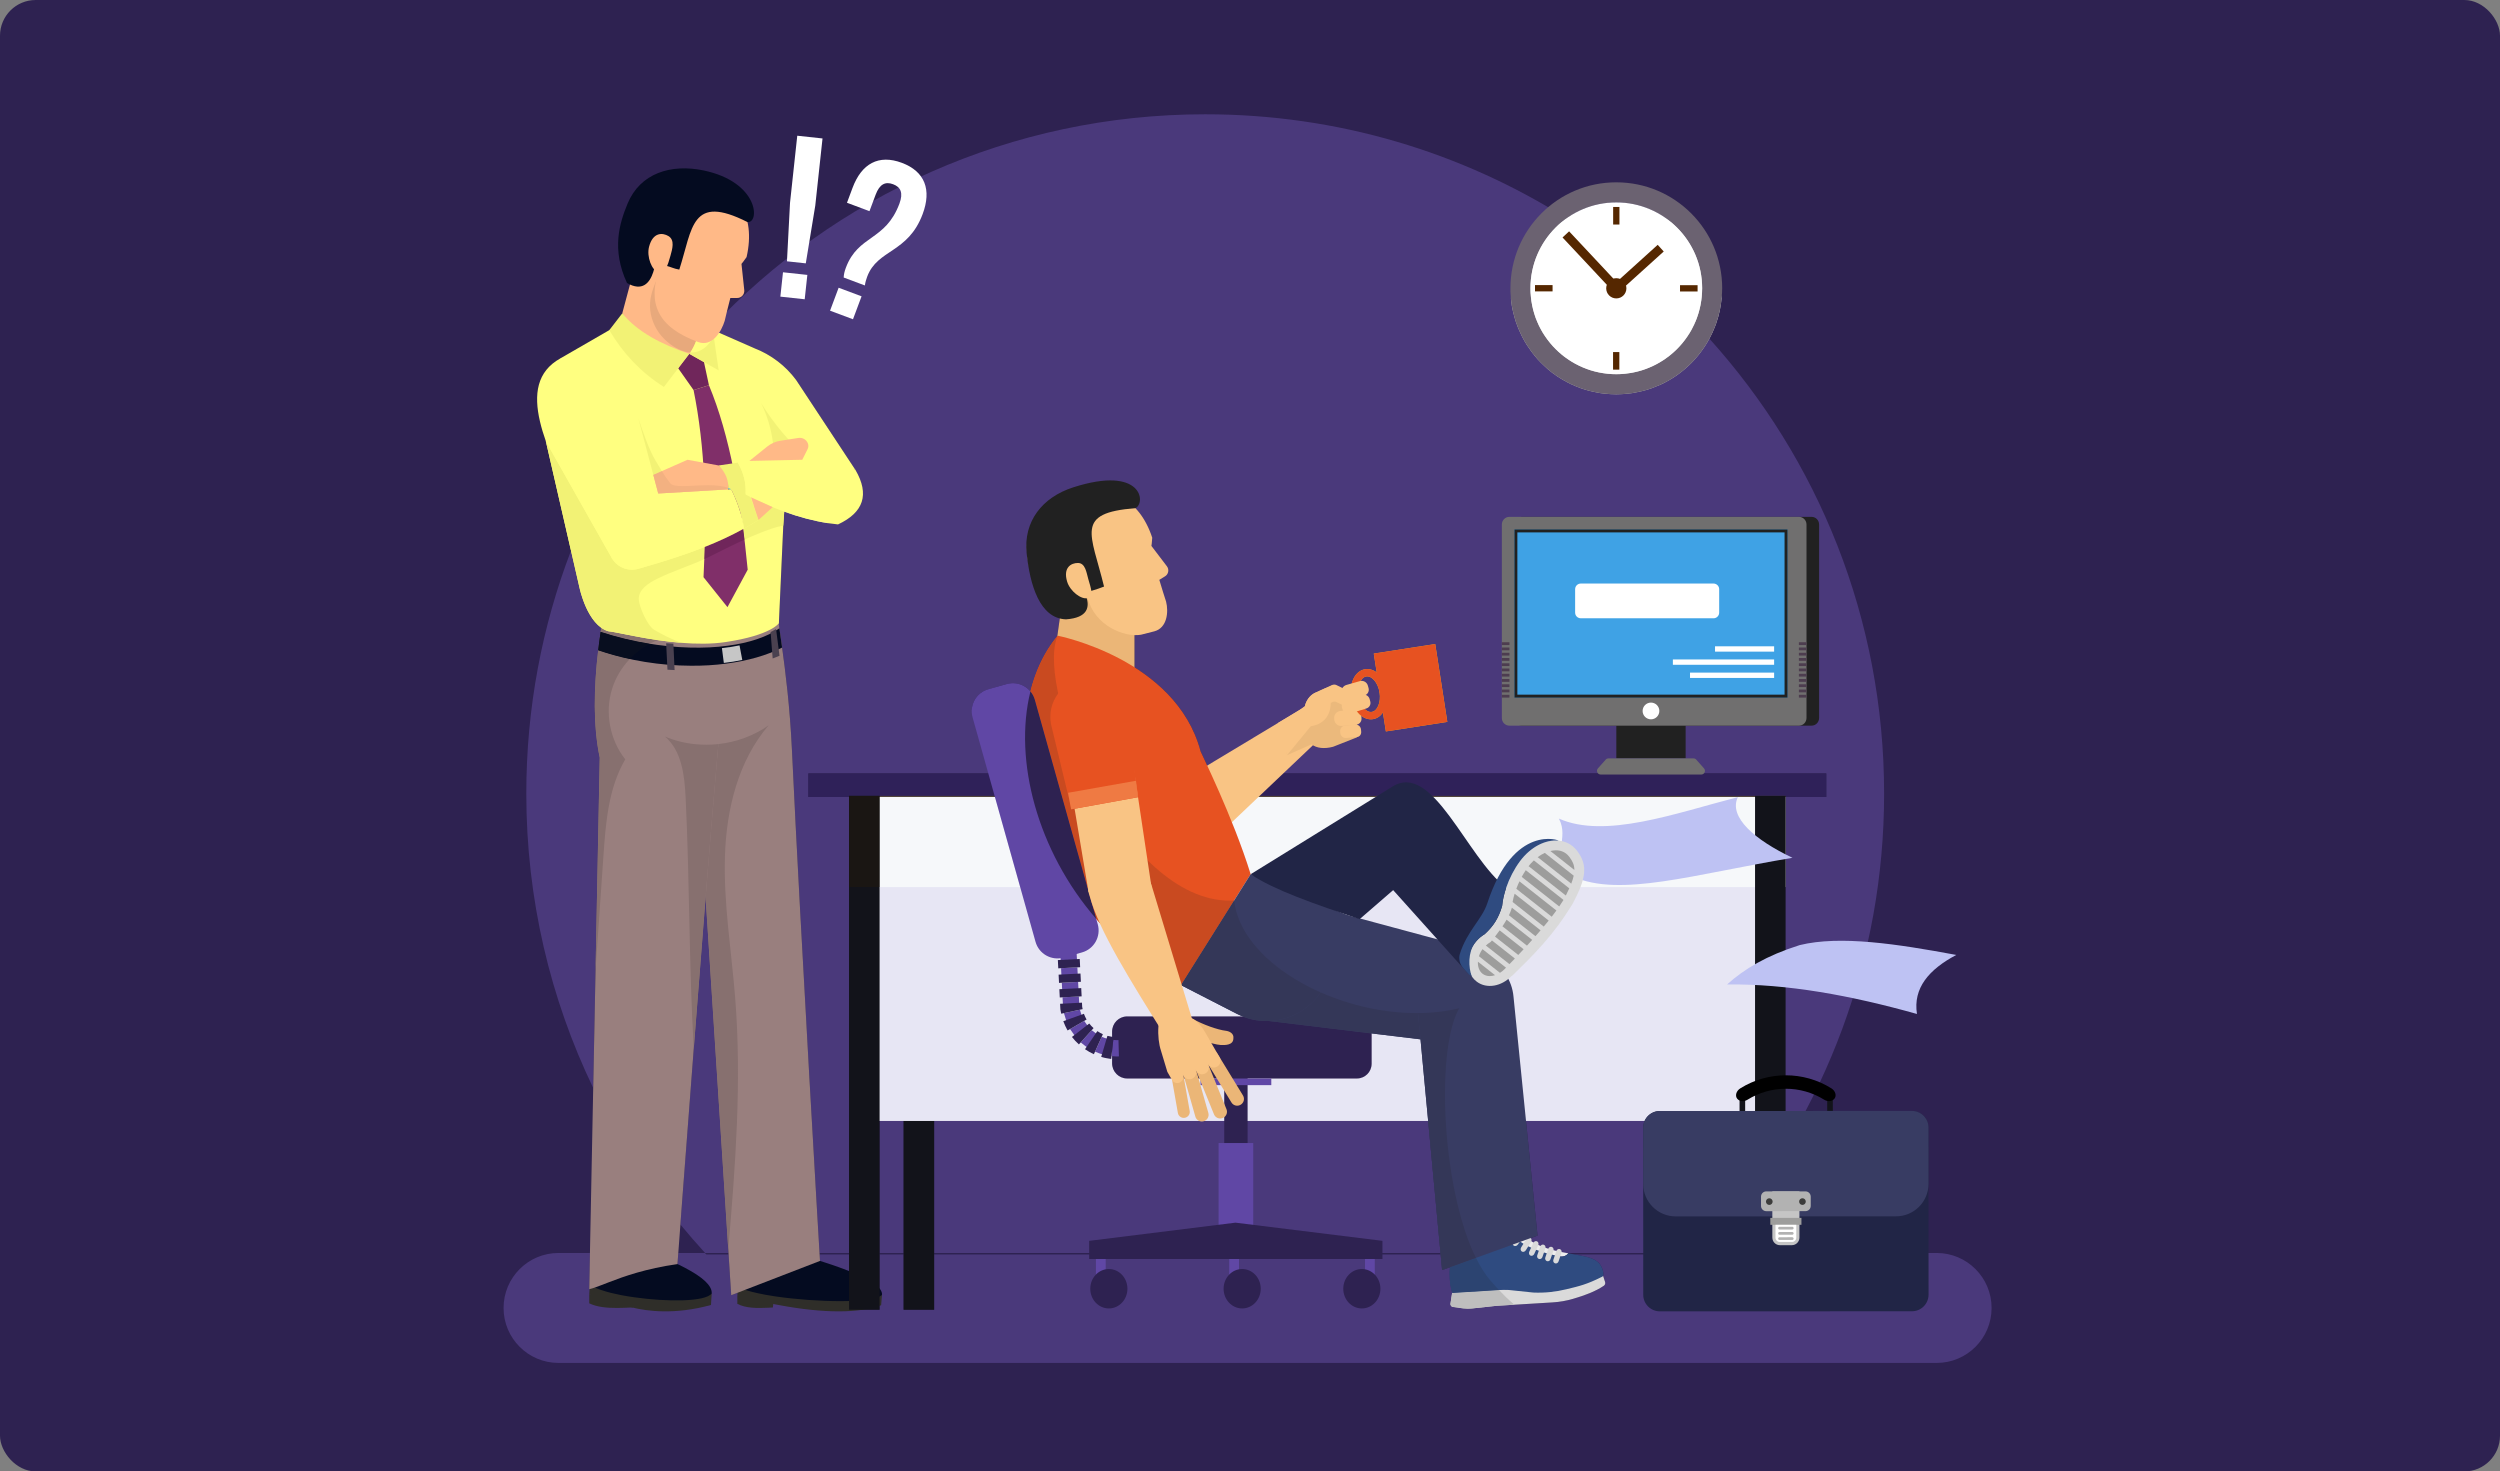 <?xml version="1.0" encoding="UTF-8"?>
<svg width="700px" height="412px" viewBox="0 0 700 412" version="1.1" xmlns="http://www.w3.org/2000/svg" xmlns:xlink="http://www.w3.org/1999/xlink">
    <rect x="0" y="0" width="700" height="412" fill="#808080" stroke="none"/>
    <!-- Generator: Sketch 53.1 (72631) - https://sketchapp.com -->
    <title>Group 12 Copy</title>
    <desc>Created with Sketch.</desc>
    <defs>
        <path d="M37.154,5.849 L8.484,2.377 L8.438,2.354 C8.173,2.367 7.906,2.373 7.642,2.373 C5.407,2.373 3.149,1.953 0.975,1.074 C3.149,1.953 5.407,2.373 7.642,2.373 C7.906,2.373 8.173,2.367 8.438,2.354 L8.484,2.377 L37.154,5.849 L37.154,5.849 Z" id="path-1"></path>
    </defs>
    <g id="Page-1" stroke="none" stroke-width="1" fill="none" fill-rule="evenodd">
        <g id="Group-12-Copy">
            <rect id="Rectangle" fill="#2E2251" x="0" y="0" width="700" height="412" rx="10"></rect>
            <g id="Group" transform="translate(141, 32)">
                <path d="M401.263,349.619 L15.384,349.619 C6.888,349.619 0,342.727 0,334.228 C0,325.726 6.888,318.834 15.384,318.834 L24.185,318.834 L23.986,328.961 L24.086,328.94 C24.53,328.839 25.03,328.696 25.574,328.507 L25.584,328.507 C26.672,328.128 27.97,327.607 29.535,327.008 C33.73,325.385 39.811,323.21 48.69,321.943 C48.69,321.943 48.769,320.85 48.921,318.834 L56.438,318.834 C56.552,318.956 56.663,319.076 56.774,319.2 L63.005,319.2 L63.74,330.661 L65.515,329.974 L67.634,329.15 L71.518,327.651 L88.599,321.056 C88.599,321.056 88.559,320.41 88.488,319.2 L96.728,319.2 L96.728,334.728 L105.283,334.728 L105.283,319.2 L112.005,319.2 L112.005,334.728 L120.56,334.728 L120.56,319.2 L262.376,319.2 L262.79,323.614 L265.001,322.821 C264.936,323.492 264.907,324.158 264.907,324.81 C264.905,326.686 265.159,328.456 265.611,329.915 L265.136,333.009 C265.128,333.055 265.123,333.101 265.123,333.145 C265.121,333.324 265.186,333.496 265.296,333.641 C265.43,333.822 265.611,333.936 265.835,333.957 L268.682,334.341 C269.15,334.392 269.618,334.421 270.087,334.421 C270.454,334.421 270.82,334.404 271.185,334.364 L277.89,333.641 L278.409,333.597 L283.06,333.326 L293.759,332.67 C295.654,332.557 297.618,332.218 299.448,331.676 C302.72,330.728 305.745,329.597 308.07,328.017 C308.408,327.792 308.543,327.363 308.431,326.979 L307.866,325.238 C308.251,324.448 307.392,321.92 306.197,321.22 C304.827,320.099 302.485,319.69 299.637,319.2 L333.856,319.2 L333.856,334.728 L342.411,334.728 L342.411,318.834 L401.263,318.834 C409.758,318.834 416.645,325.726 416.645,334.228 C416.645,342.727 409.758,349.619 401.263,349.619 M296.305,319.835 C296.165,319.835 296.022,319.822 295.881,319.797 L295.835,319.797 L295.543,319.727 L295.362,319.706 C295.022,319.637 294.684,319.57 294.346,319.502 C294.098,319.435 293.827,319.366 293.579,319.299 C293.434,319.265 293.289,319.233 293.144,319.2 L297.887,319.2 C297.797,319.28 297.702,319.353 297.597,319.412 L297.303,319.593 C296.996,319.755 296.656,319.835 296.305,319.835" id="Fill-215" fill="#4A397B"></path>
                <path d="M291.789,318.834 C291.632,318.79 291.472,318.744 291.321,318.689 C290.846,318.555 290.35,318.395 289.855,318.193 C289.628,318.124 289.38,318.033 289.132,317.943 C288.657,317.762 288.183,317.56 287.71,317.333 C287.46,317.22 287.189,317.109 286.941,316.972 C286.49,316.747 286.038,316.499 285.565,316.228 C285.294,316.068 285,315.887 284.706,315.709 L286.242,315.143 L286.828,314.939 L287.55,314.668 L287.573,314.668 L289.514,313.968 L286.284,281.87 L333.856,281.87 L333.856,318.834 L291.789,318.834 Z M120.56,318.834 L120.56,281.87 L258.881,281.87 L262.342,318.834 L120.56,318.834 Z M105.283,318.834 L112.005,318.834 L112.005,281.87 L105.283,281.87 L105.283,318.834 Z M88.467,318.834 C87.625,304.582 82.957,225.094 80.741,177.913 C80.187,165.987 78.889,155.791 77.99,149.318 C77.666,147.031 77.401,145.209 77.223,143.933 C77.147,143.357 77.091,142.891 77.057,142.544 C77.078,142.517 77.088,142.502 77.088,142.502 L78.319,115.17 L78.58,111.259 C82.711,112.768 86.805,113.865 90.853,114.485 C89.948,111.681 89.589,108.543 87.316,106.78 C86.066,105.815 84.482,105.491 82.88,105.491 C82.233,105.491 81.581,105.546 80.949,105.63 C80.273,105.718 79.609,105.846 78.943,105.994 L79.468,98.316 C82.882,98.89 86.293,99.463 89.706,100.037 C88.137,98.877 86.616,97.647 85.152,96.355 L85.165,96.357 L98.543,99.61 L81.951,74.448 C79.015,70.467 75.017,67.394 70.413,65.584 L58.587,60.391 L58.123,59.75 C92.785,22.962 141.941,0 196.458,0 C233.668,0 268.383,10.698 297.694,29.188 C297.582,29.246 297.469,29.307 297.358,29.366 L297.288,29.402 L297.116,29.505 C289.451,33.77 283.849,41.334 282.27,50.311 C282.2,50.655 282.131,51.034 282.062,51.376 L282.062,51.618 C282.165,52.995 282.406,54.369 282.749,55.677 C282.957,56.536 283.196,57.396 283.471,58.222 L283.541,58.394 C283.849,59.287 284.194,60.181 284.605,61.04 C285.362,62.76 286.29,64.378 287.389,65.856 C287.63,66.27 287.905,66.612 288.214,66.991 C289.04,68.092 290.002,69.158 290.999,70.087 C292.648,71.736 294.503,73.147 296.532,74.317 C297.288,74.763 298.078,75.177 298.904,75.589 L299.007,75.623 C299.832,76.001 300.725,76.379 301.584,76.688 C303.029,77.205 304.472,77.584 305.949,77.859 C306.774,78.031 307.566,78.168 308.389,78.237 C309.457,78.34 310.486,78.41 311.551,78.41 C312.618,78.41 313.683,78.34 314.714,78.237 C315.54,78.168 316.363,78.031 317.155,77.859 C318.632,77.584 320.11,77.205 321.52,76.688 C322.345,76.379 323.204,76.037 323.994,75.692 C329.815,72.981 334.597,68.458 337.633,62.829 C368.037,96.548 386.551,141.218 386.551,190.208 C386.551,236.574 369.964,279.053 342.411,312.056 L342.411,281.87 L357.73,281.87 L357.73,216.374 L358.97,216.374 L358.97,191.158 L370.359,191.158 L370.359,184.546 L198.033,184.546 C196.353,180.876 195.21,178.537 195.162,178.361 C192.238,167.326 184.533,159.818 176.659,154.835 L176.659,133.575 C175.174,133.493 163.528,130.629 157.437,129.103 L155.044,146.115 L154.96,146.22 C151.413,150.581 148.949,155.819 147.518,161.603 C146.319,160.157 144.519,159.295 142.614,159.295 C142.042,159.295 141.463,159.371 140.887,159.533 L135.739,160.979 C133.113,161.716 131.334,163.995 131.107,166.563 L135.899,184.546 L85.339,184.546 L85.339,191.158 L96.728,191.158 L96.728,318.834 L88.467,318.834 Z M56.438,318.834 C54.059,316.24 51.748,313.582 49.513,310.86 C50.33,299.91 51.685,281.903 53.252,261.665 L53.252,261.644 C54.294,248.052 55.436,233.449 56.569,219.301 L62.916,317.846 L62.981,318.834 L56.438,318.834 Z M6.365,190.208 C6.365,166.242 10.792,143.317 18.877,122.196 L21.261,132.569 C21.261,132.569 22.925,140.661 27.365,143.782 C27.3,144.164 27.241,144.549 27.183,144.931 C26.926,146.642 26.693,148.364 26.494,150.085 C25.891,155.148 25.54,160.23 25.538,165.109 C25.536,170.464 25.956,175.571 26.926,180.134 L25.099,272.628 C13.092,247.695 6.365,219.741 6.365,190.208 Z" id="Fill-226" fill="#4A397B"></path>
                <path d="M333.856,319.2 L299.637,319.2 C299.149,319.116 298.649,319.03 298.137,318.937 L298.116,318.96 C298.04,319.046 297.965,319.126 297.887,319.2 L293.144,319.2 C292.791,319.116 292.44,319.027 292.087,318.916 C291.991,318.889 291.89,318.861 291.789,318.834 L333.856,318.834 L333.856,319.2 L333.856,319.2 Z M262.376,319.2 L120.56,319.2 L120.56,318.834 L262.342,318.834 L262.376,319.2 L262.376,319.2 Z M105.283,319.2 L112.005,319.2 L112.005,318.834 L105.283,318.834 L105.283,319.2 Z M96.728,319.2 L88.488,319.2 C88.482,319.082 88.475,318.96 88.467,318.834 L96.728,318.834 L96.728,319.2 L96.728,319.2 Z M63.005,319.2 L56.774,319.2 C56.663,319.076 56.552,318.956 56.438,318.834 L62.981,318.834 L63.005,319.2 L63.005,319.2 Z" id="Fill-227" fill="#2E2251"></path>
                <path d="M23.99,330.407 L23.99,332.939 C26.187,333.982 28.918,334.238 31.768,334.226 C33.167,334.226 34.599,334.16 35.998,334.093 L36.219,334.083 L36.353,332.994 L36.587,331.239 L36.675,330.596 L36.841,329.341 L36.885,328.963 L36.729,328.986 L30.848,329.639 L29.983,329.74 L29.338,329.808 L23.99,330.407" id="Fill-228" fill="#2F2E29"></path>
                <path d="M23.99,330.407 C26.42,331.262 28.773,331.983 31.003,332.595 C31.514,332.737 32.014,332.872 32.512,332.994 C32.646,333.028 33.856,333.559 35.998,334.093 C40.204,335.138 47.984,336.18 58.07,333.393 L58.283,330.163 L32.436,327.319 L29.249,326.974 L26.342,326.653 L24.278,326.43 L24.244,326.43 L24.179,327.542 L24.166,327.653 L23.99,330.407" id="Fill-229" fill="#2F2E29"></path>
                <path d="M24.166,327.653 C25.065,328.385 26.674,329.051 28.718,329.639 C28.918,329.696 29.128,329.761 29.338,329.808 C29.571,329.885 29.817,329.94 30.06,330.007 C30.905,330.217 31.802,330.417 32.734,330.596 L33.123,330.674 C34.232,330.884 35.398,331.073 36.587,331.239 C45.73,332.55 56.539,332.55 58.283,330.163 C58.415,327.952 55.674,325.543 50.715,322.943 C50.225,322.699 49.715,322.445 49.171,322.168 L48.694,321.945 C48.471,321.833 48.238,321.722 48.005,321.611 C47.494,321.377 46.963,321.133 46.419,320.89 L46.409,320.89 C46.041,320.724 45.652,320.555 45.264,320.379 L45.253,320.379 C44.709,320.146 44.155,319.923 43.59,319.679 C42.911,319.402 42.235,319.124 41.525,318.847 C40.781,318.546 40.027,318.258 39.237,317.958 C35.488,316.537 32.669,316.402 30.56,317.035 C29.506,317.348 28.64,317.836 27.907,318.445 C26.487,319.635 25.599,321.278 25.055,322.899 C24.633,324.164 24.399,325.409 24.278,326.43 C24.233,326.775 24.212,327.086 24.189,327.363 L24.179,327.542 L24.166,327.653" id="Fill-230" fill="#040B20"></path>
                <path d="M75.95,329.459 L75.91,329.81 L75.78,330.938 L75.517,333.122 L75.408,334.097 C74.965,334.118 74.513,334.137 74.07,334.169 C70.972,334.308 67.815,334.329 65.452,333.072 L65.452,330.766 L71.033,330.072 L71.997,329.951 L75.82,329.478 L75.95,329.459" id="Fill-231" fill="#2F2E29"></path>
                <path d="M105.958,330.545 L105.716,333.473 C99.663,335.707 89.838,335.827 76.906,333.383 C76.444,333.303 75.981,333.212 75.517,333.122 C74.753,332.971 73.98,332.809 73.194,332.639 C70.711,332.105 68.136,331.481 65.452,330.766 L65.462,330.657 L65.662,328.282 L65.683,328.019 L65.754,327.164 L65.794,327.164 L69.875,327.506 L71.224,327.628 L75.427,327.979 L105.958,330.545" id="Fill-232" fill="#2F2E29"></path>
                <path d="M65.66,328.28 C66.722,328.937 68.626,329.545 71.033,330.07 C72.459,330.394 74.057,330.688 75.778,330.94 L76.234,331.012 C87.616,332.672 103.635,332.996 105.962,330.547 C106.124,328.542 102.885,326.365 97.016,324.007 C96.44,323.784 95.844,323.551 95.205,323.307 C94.76,323.145 94.304,322.983 93.829,322.802 C93.222,322.588 92.594,322.365 91.947,322.142 L91.937,322.142 C91.502,321.991 91.036,321.84 90.582,321.688 L90.572,321.688 C89.933,321.476 89.276,321.272 88.597,321.049 C87.809,320.797 86.999,320.543 86.169,320.291 C85.289,320.028 84.39,319.765 83.459,319.49 C79.038,318.206 75.708,318.084 73.209,318.651 C69.575,319.471 67.695,321.739 66.712,323.965 C66.206,325.11 65.933,326.243 65.792,327.166 C65.742,327.479 65.71,327.763 65.681,328.015 L65.66,328.28" id="Fill-233" fill="#040B20"></path>
                <path d="M88.599,321.056 L71.518,327.651 L67.634,329.15 L65.515,329.974 L63.74,330.661 L56.569,219.301 L56.569,219.268 L52.397,154.404 L52.076,149.318 L51.998,148.141 L63.25,145.31 L77.046,141.833 C76.979,141.934 77.057,142.666 77.223,143.933 C77.401,145.209 77.666,147.031 77.99,149.318 C78.889,155.791 80.187,165.987 80.741,177.913 C83.182,229.884 88.599,321.056 88.599,321.056" id="Fill-234" fill="#997F7E"></path>
                <path d="M63.727,143.311 C63.618,143.311 63.45,143.998 63.25,145.31 C63.118,146.197 62.963,147.363 62.795,148.797 C62.629,150.217 62.44,151.905 62.24,153.826 C61.641,159.535 60.931,167.286 60.144,176.337 C59.045,188.806 57.812,203.765 56.569,219.268 L56.569,219.301 C55.436,233.449 54.294,248.052 53.252,261.644 L53.252,261.665 C50.687,294.792 48.69,321.943 48.69,321.943 C39.811,323.21 33.73,325.385 29.535,327.008 C27.97,327.607 26.672,328.128 25.584,328.507 L25.574,328.507 C25.03,328.696 24.53,328.839 24.086,328.94 L23.986,328.961 L26.926,180.134 C25.074,171.416 25.229,160.712 26.494,150.085 C26.693,148.364 26.926,146.642 27.183,144.931 C27.26,144.431 27.338,143.933 27.426,143.433 C27.514,142.889 27.605,142.355 27.693,141.823 L63.727,143.311" id="Fill-235" fill="#997F7E"></path>
                <path d="M77.99,149.318 C73.738,151.506 68.323,153.049 62.24,153.826 C59.11,154.238 55.815,154.438 52.397,154.404 C44.062,154.371 35.095,153.015 26.494,150.085 C26.693,148.364 26.926,146.642 27.183,144.931 C35.65,147.685 44.251,149.108 52.076,149.318 C55.871,149.429 59.478,149.251 62.795,148.797 C68.743,148.009 73.749,146.352 77.223,143.933 C77.401,145.209 77.666,147.031 77.99,149.318" id="Fill-236" fill="#040B20"></path>
                <path d="M66.067,148.711 C64.464,149.049 62.809,149.291 61.137,149.473 L61.673,153.62 C63.429,153.419 65.162,153.154 66.84,152.786 L66.067,148.711" id="Fill-237" fill="#C6C6C6"></path>
                <path d="M47.545,148.229 C46.869,148.206 46.194,148.151 45.52,148.107 L45.89,155.518 C46.556,155.556 47.219,155.602 47.887,155.619 L47.545,148.229" id="Fill-238" fill="#4A4150"></path>
                <path d="M74.763,144.969 L75.345,152.376 C75.946,152.128 76.681,151.876 77.261,151.611 L76.303,144.135 C75.713,144.4 75.374,144.721 74.763,144.969" id="Fill-239" fill="#4A4150"></path>
                <path d="M62.916,317.846 L62.916,317.846 L56.569,219.301 L56.569,219.268 C57.812,203.765 59.045,188.806 60.144,176.337 C65.193,175.782 70.098,174.004 74.228,171.074 C65.66,181.068 62.374,194.67 61.986,207.84 C61.587,221.01 63.794,234.104 64.838,247.241 C66.725,270.739 64.927,294.348 62.916,317.846" id="Fill-240" fill="#87706F"></path>
                <path d="M53.252,261.644 C51.887,238.312 52.12,214.715 50.975,191.373 C50.677,185.164 49.923,178.247 45.184,174.226 C47.925,175.393 50.843,176.103 53.806,176.381 C54.794,176.473 55.783,176.521 56.774,176.521 C57.9,176.521 59.026,176.461 60.144,176.337 C59.045,188.806 57.812,203.765 56.569,219.268 L56.569,219.301 C55.436,233.449 54.294,248.052 53.252,261.644" id="Fill-241" fill="#87706F"></path>
                <path d="M25.75,239.668 L26.926,180.134 C25.956,175.571 25.536,170.464 25.538,165.109 C25.54,160.23 25.891,155.148 26.494,150.085 C29.407,151.077 32.365,151.891 35.324,152.532 C33.054,154.926 31.318,157.822 30.356,160.979 C28.325,167.597 29.768,175.193 34.074,180.612 C29.357,188.674 28.603,198.368 27.96,207.685 C27.227,218.345 26.483,229.008 25.75,239.668 M40.928,148.254 C36.404,147.527 31.772,146.426 27.183,144.931 C27.241,144.549 27.3,144.164 27.365,143.782 C27.962,144.2 28.609,144.53 29.308,144.738 C31.125,144.902 36.568,146.254 43.174,147.227 C42.405,147.525 41.655,147.868 40.928,148.254" id="Fill-242" fill="#87706F"></path>
                <path d="M35.324,152.532 C32.365,151.891 29.407,151.077 26.494,150.085 C26.693,148.364 26.926,146.642 27.183,144.931 C31.772,146.426 36.404,147.527 40.928,148.254 C38.847,149.362 36.948,150.819 35.324,152.532" id="Fill-243" fill="#080E1F"></path>
                <path d="M98.543,99.61 L85.165,96.357 L83.97,96.071 L80.752,95.285 L79.691,95.029 L79.666,95.445 L79.569,96.826 L79.468,98.314 L78.943,105.994 L78.58,111.259 L78.319,115.17 L77.088,142.502 C77.088,142.502 74.967,145.856 62.196,147.773 C58.255,148.368 53.945,148.334 49.769,147.99 C40.407,147.235 31.703,144.955 29.308,144.738 C23.402,142.981 21.261,132.569 21.261,132.569 L11.841,91.565 L12.301,88.952 L15.897,68.35 L29.607,60.435 L34.78,57.444 L42.174,53.175 L54.966,58.798 L58.585,60.391 L70.413,65.584 C75.017,67.394 79.015,70.467 81.951,74.448 L98.543,99.61" id="Fill-244" fill="#FFFF80"></path>
                <path d="M89.706,100.037 C86.293,99.463 82.882,98.89 79.468,98.316 L79.468,98.314 L79.569,96.826 L79.666,95.445 L79.691,95.029 L80.752,95.285 L83.97,96.071 L85.152,96.355 C86.616,97.647 88.137,98.877 89.706,100.037" id="Fill-245" fill="#E8E8E8"></path>
                <path d="M79.468,98.316 C77.513,97.988 75.559,97.66 73.606,97.33 C74.528,96.952 75.143,96.031 75.389,95.064 C75.633,94.095 75.557,93.078 75.437,92.086 C74.967,88.193 73.835,84.379 72.106,80.86 C75.654,86.634 80.071,91.872 85.152,96.355 L83.97,96.071 L80.752,95.285 L79.691,95.029 L79.666,95.445 L79.569,96.826 L79.468,98.314 L79.468,98.316" id="Fill-246" fill="#F2F275"></path>
                <path d="M53.197,77.218 C56.43,93.068 56.997,110.788 55.985,129.614 L62.689,138 L68.357,127.516 C66.468,107.847 63.353,89.917 57.501,75.86 L53.197,77.218" id="Fill-247" fill="#802F69"></path>
                <path d="M49.769,147.99 C47.505,147.807 45.281,147.536 43.174,147.227 C36.568,146.254 31.125,144.902 29.308,144.738 C28.609,144.53 27.962,144.2 27.365,143.782 C22.925,140.661 21.261,132.569 21.261,132.569 L11.841,91.565 L30.386,124.397 C31.6,126.375 33.732,127.516 35.954,127.516 C36.633,127.516 37.32,127.409 37.992,127.188 C45.003,125.183 50.975,123.272 56.325,121.15 C56.327,121.15 56.329,121.15 56.331,121.148 C56.3,122.278 56.262,123.411 56.218,124.548 L56.218,124.55 C51.74,126.595 47.667,127.777 43.107,130.007 C40.584,131.24 37.666,133.119 37.864,135.917 C38.011,138.027 40.311,143.229 42.126,144.316 C44.552,145.772 47.112,147.006 49.769,147.99" id="Fill-248" fill="#F2F275"></path>
                <path d="M78.319,115.17 L78.319,115.17 L78.58,111.259 L78.943,105.994 C79.609,105.846 80.273,105.718 80.949,105.63 C81.581,105.546 82.233,105.491 82.88,105.491 C84.482,105.491 86.066,105.815 87.316,106.78 C89.589,108.543 89.948,111.681 90.853,114.485 C86.805,113.865 82.711,112.768 78.58,111.259 L78.319,115.17" id="Fill-249" fill="#DDDDDD"></path>
                <path d="M67.456,119.092 C67.338,118.098 67.214,117.11 67.088,116.126 L67.309,116.007 C67.271,115.719 67.227,115.437 67.174,115.157 L67.092,114.672 L67.029,114.365 C66.97,114.064 66.914,113.77 66.836,113.476 C66.809,113.341 66.779,113.207 66.746,113.072 C66.983,114.037 67.174,115.012 67.311,116.004 C68.691,115.239 70.048,114.441 71.386,113.592 L69.997,109.567 L70.041,109.539 C70.688,109.195 71.333,108.856 71.991,108.537 L72.054,108.505 C74.27,107.425 76.555,106.538 78.943,105.994 L78.58,111.259 L78.319,115.17 C77.227,115.361 76.11,115.649 74.98,116.044 C72.297,116.978 69.819,118.014 67.456,119.092 M66.714,112.948 C66.706,112.906 66.693,112.866 66.683,112.824 L66.607,112.551 C66.605,112.534 66.603,112.518 66.601,112.501 C66.638,112.65 66.678,112.799 66.714,112.948" id="Fill-250" fill="#F2F275"></path>
                <path d="M56.218,124.548 C56.262,123.411 56.3,122.278 56.331,121.148 C60.179,119.622 63.717,117.986 67.086,116.128 L67.088,116.126 C67.214,117.11 67.338,118.098 67.456,119.092 C63.975,120.679 60.744,122.358 57.501,123.943 C57.066,124.153 56.64,124.357 56.218,124.548 M66.607,112.551 L66.594,112.505 C66.575,112.423 66.557,112.343 66.536,112.261 C66.557,112.341 66.58,112.421 66.601,112.501 C66.603,112.518 66.605,112.534 66.607,112.551" id="Fill-251" fill="#70265B"></path>
                <path d="M38.727,102.379 L51.498,96.733 L60.226,98.33 C63.311,100.567 63.486,104.222 62.461,106.424 L42.878,108.022 L38.727,102.379" id="Fill-252" fill="#FFB987"></path>
                <path d="M69.077,106.899 L65.015,104.896 L63.74,104.972 C65.443,108.549 66.777,112.154 67.311,116.004 C68.691,115.239 70.048,114.441 71.386,113.592 L69.077,106.899" id="Fill-253" fill="#F2F275"></path>
                <path d="M67.309,116.007 L67.086,116.128 C63.715,117.986 60.175,119.624 56.325,121.15 C50.975,123.272 45.003,125.183 37.992,127.188 C35.118,128.134 31.97,126.978 30.386,124.397 L11.841,91.565 C11.17,89.667 10.616,87.828 10.2,86.052 C8.4,78.397 9.301,72.02 15.897,68.35 L37.385,83.769 L37.754,85.163 L37.754,85.182 L43.304,106.179 L56.306,105.411 L62.91,105.023 L63.217,105.004 L63.74,104.972 L63.849,105.208 C64.028,105.586 64.2,105.956 64.366,106.332 C64.467,106.563 64.569,106.786 64.666,107.015 C64.767,107.246 64.857,107.469 64.952,107.7 C65.092,108.039 65.227,108.377 65.361,108.715 C65.489,109.048 65.611,109.373 65.731,109.699 L65.737,109.726 C65.962,110.365 66.172,111.011 66.363,111.656 L66.422,111.847 C66.485,112.064 66.544,112.282 66.594,112.505 L66.683,112.824 C66.741,113.043 66.792,113.26 66.836,113.476 C66.914,113.77 66.97,114.064 67.029,114.365 L67.092,114.672 L67.174,115.157 C67.227,115.437 67.271,115.719 67.309,116.007" id="Fill-254" fill="#FFFF80"></path>
                <path d="M65.582,97.536 L60.226,98.33 C62.484,100.651 63.009,102.805 62.881,104.896 L67.76,106.473 C67.96,103.495 67.334,100.516 65.582,97.536" id="Fill-255" fill="#F2F275"></path>
                <path d="M93.645,114.838 C92.718,114.748 91.786,114.626 90.853,114.487 C86.805,113.865 82.711,112.768 78.58,111.259 C77.443,110.851 76.307,110.403 75.164,109.924 C74.11,109.489 73.049,109.029 71.991,108.537 C71.096,108.129 70.195,107.694 69.296,107.246 L69.283,107.24 L69.174,107.19 C68.701,106.952 68.235,106.717 67.762,106.473 L67.775,106.256 C67.928,103.35 67.29,100.447 65.578,97.534 L68.829,97.055 L68.836,97.055 L74.933,96.147 L79.666,95.445 L80.752,95.285 L83.522,94.875 L84.652,94.709 L88.217,94.179 L98.543,99.61 C102.517,106.454 100.809,111.488 93.645,114.838" id="Fill-256" fill="#FFFF80"></path>
                <path d="M68.831,97.055 L73.833,93.026 C74.889,92.176 76.152,91.619 77.49,91.411 L82.564,90.625 C83.642,90.459 84.699,91.029 85.154,92.021 L85.165,92.046 C85.413,92.586 85.402,93.208 85.138,93.738 L83.64,96.733 L68.831,97.055" id="Fill-257" fill="#FFB987"></path>
                <polyline id="Fill-258" fill="#FFB987" points="71.386 113.592 69.279 107.242 75.345 110.004 71.386 113.592"></polyline>
                <path d="M62.906,105.02 C62.912,104.985 62.918,104.947 62.925,104.911 L63.208,105.004 L62.906,105.02" id="Fill-259" fill="#2E497B"></path>
                <path d="M41.926,100.964 L37.754,85.182 L37.754,85.163 C38.859,88.505 40.756,94.057 42.602,97.055 C43.386,98.328 43.869,99.163 44.319,99.907 L41.926,100.964" id="Fill-260" fill="#F2F275"></path>
                <path d="M43.304,106.179 L43.304,106.179 L41.926,100.964 L44.319,99.907 C44.93,100.914 45.48,101.752 46.644,103.284 C47.135,103.932 48.423,104.108 50.12,104.108 C51.128,104.108 52.282,104.045 53.5,103.984 C54.716,103.921 55.997,103.858 57.262,103.858 C59.297,103.858 61.288,104.02 62.895,104.604 C62.891,104.703 62.887,104.8 62.881,104.896 L62.925,104.911 C62.918,104.947 62.912,104.985 62.906,105.02 L43.304,106.179" id="Fill-261" fill="#F3B181"></path>
                <path d="M63.208,105.004 L62.925,104.911 L62.881,104.896 C62.887,104.8 62.891,104.703 62.895,104.604 C63.189,104.711 63.473,104.833 63.74,104.972 L63.208,105.004" id="Fill-262" fill="#66BDC7"></path>
                <path d="M33.234,55.731 L39.149,33.641 C47.03,35.651 57.617,38.156 59.539,38.27 C59.539,38.27 55.806,52.717 55,58.625 C54.218,74.164 44.024,76.8 33.234,55.731" id="Fill-263" fill="#FFB987"></path>
                <polyline id="Fill-264" fill="#70265B" points="48.895 71.116 51.998 67.073 56.113 69.389 57.501 75.86 53.197 77.218 48.895 71.116"></polyline>
                <path d="M29.604,60.437 L33.234,55.731 C37.446,60.914 44.146,64.389 51.998,67.073 L44.888,76.339 C38.496,72.314 33.446,66.967 29.604,60.437" id="Fill-265" fill="#F2F275"></path>
                <path d="M51.998,67.073 L60.226,71.707 L58.587,60.389 L55.191,55.731 C55.037,59.968 54.34,63.932 51.998,67.073" id="Fill-266" fill="#F2F275"></path>
                <path d="M52.271,66.694 C51.893,66.675 51.5,66.621 51.093,66.526 C48.181,65.845 45.23,63.602 43.497,61.162 C41.764,58.724 40.804,55.704 41.025,52.719 C41.214,50.178 42.222,47.78 43.218,45.437 C43.64,49.548 44.201,53.972 47.009,57.005 C48.4,58.504 51.723,59.668 54.689,60.582 C54.262,62.81 53.523,64.88 52.271,66.694" id="Fill-267" fill="#E8A97C"></path>
                <path d="M52.576,66.703 C52.475,66.703 52.374,66.701 52.271,66.694 C53.523,64.88 54.262,62.81 54.689,60.582 C56.27,61.07 57.751,61.486 58.78,61.843 C58.581,63.045 56.405,66.703 52.576,66.703" id="Fill-268" fill="#FFFF80"></path>
                <path d="M34.738,38.627 C34.244,34.633 34.686,33.065 35.616,29.099 C40.956,11.329 50.555,16.568 57.195,18.338 C64.861,20.749 70.804,27.95 68.042,39.987 C67.338,41.052 66.613,41.889 66.613,41.889 L67.395,49.235 C67.523,50.443 66.548,51.486 65.332,51.437 L63.494,51.448 C63.141,52.644 61.917,57.833 61.917,57.833 C60.999,60.839 58.425,65.219 54.481,63.771 C43.123,59.594 40.145,52.974 43.697,42.94 C40.953,41.849 35.101,41.557 34.738,38.627" id="Fill-269" fill="#FFB987"></path>
                <path d="M34.56,47.242 C43.113,52.186 42.84,37.441 42.84,37.441 C42.84,37.441 44.627,40.867 45.283,42.347 C47.257,42.847 47.383,43.154 49.2,43.488 C52.949,31.884 52.466,22.172 68.308,30.186 C71.766,30.495 71.549,18.967 55.989,15.721 C46.904,13.826 38.242,16.465 34.707,25.051 C32.484,30.447 30.159,37.776 34.56,47.242" id="Fill-270" fill="#040B20"></path>
                <path d="M40.737,37.082 C40,39.892 41.519,43.759 43.354,44.243 C45.19,44.726 45.963,42.404 46.73,39.602 C47.238,37.746 48.024,35.216 46.163,34.1 C44.535,33.122 41.819,32.958 40.737,37.082" id="Fill-271" fill="#FFB987"></path>
                <polygon id="Fill-272" fill="#141424" points="333.856 334.728 342.411 334.728 342.411 190.843 333.856 190.843"></polygon>
                <polygon id="Fill-273" fill="#12131A" points="112.005 334.728 120.56 334.728 120.56 190.843 112.005 190.843"></polygon>
                <polygon id="Fill-274" fill="#E7E6F4" points="97.967 281.87 357.73 281.87 357.73 190.843 97.967 190.843"></polygon>
                <polygon id="Fill-275" fill="#2F2159" points="85.339 191.158 370.359 191.158 370.359 184.546 85.339 184.546"></polygon>
                <polygon id="Fill-276" fill="#12131A" points="96.728 334.728 105.283 334.728 105.283 190.843 96.728 190.843"></polygon>
                <polygon id="Fill-277" fill="#DDDDDD" points="357.73 216.374 358.97 216.374 358.97 191.158 357.73 191.158"></polygon>
                <path d="M357.73,216.374 L217.648,216.374 L209.181,212.782 L206.923,216.374 L209.181,212.782 C206.849,205.274 203.703,197.449 200.98,191.158 L357.73,191.158 L357.73,216.374 M144.647,216.374 L105.283,216.374 L105.283,191.158 L137.577,191.158 L144.647,216.374" id="Fill-278" fill="#F6F8FA"></path>
                <path d="M358.97,191.158 L200.98,191.158 C200.934,191.053 200.888,190.946 200.844,190.843 L358.97,190.843 L358.97,191.158 M137.577,191.158 L105.283,191.158 L105.283,190.843 L137.488,190.843 L137.577,191.158" id="Fill-279" fill="#53463C"></path>
                <polygon id="Fill-280" fill="#1A1613" points="96.728 216.374 105.283 216.374 105.283 190.843 96.728 190.843"></polygon>
                <polygon id="Fill-281" fill="#12131A" points="350.414 334.728 358.97 334.728 358.97 190.843 350.414 190.843"></polygon>
                <path d="M370.621,281.283 C370.621,281.824 370.972,282.261 371.407,282.261 C371.841,282.259 372.192,281.821 372.192,281.281 L372.19,275.352 C372.19,274.812 371.837,274.375 371.405,274.375 C370.97,274.375 370.619,274.812 370.619,275.352 L370.621,281.283" id="Fill-282" fill="#12131A"></path>
                <path d="M346.077,281.292 C346.077,281.832 346.43,282.269 346.862,282.269 C347.297,282.269 347.648,281.832 347.648,281.292 L347.646,275.361 C347.646,274.822 347.293,274.385 346.86,274.385 C346.425,274.385 346.075,274.822 346.075,275.363 L346.077,281.292" id="Fill-283" fill="#12131A"></path>
                <path d="M319.089,283.751 L319.108,330.537 C319.108,333.105 321.203,335.184 323.769,335.182 L394.35,335.155 C396.919,335.152 398.997,333.074 398.995,330.503 L398.976,283.719 C398.976,281.151 396.896,279.058 394.329,279.06 L323.746,279.087 C321.179,279.089 319.089,281.183 319.089,283.751" id="Fill-284" fill="#212546"></path>
                <path d="M319.089,283.751 L319.096,299.491 C319.098,304.521 323.175,308.596 328.201,308.594 L389.899,308.569 C394.926,308.567 398.984,304.489 398.982,299.46 L398.976,283.719 C398.976,281.151 396.896,279.058 394.329,279.06 L323.746,279.087 C321.179,279.089 319.089,281.183 319.089,283.751" id="Fill-285" fill="#383C63"></path>
                <path d="M357.379,316.652 L360.719,316.65 C361.891,316.65 362.841,315.698 362.841,314.525 L362.835,301.585 L355.252,301.589 L355.256,314.53 C355.256,315.702 356.207,316.652 357.379,316.652" id="Fill-286" fill="#C5C5C5"></path>
                <polyline id="Fill-287" fill="#9D9D9C" points="354.689 310.944 363.406 310.94 363.404 309.004 354.689 309.008 354.689 310.944"></polyline>
                <path d="M353.554,307.129 L364.536,307.123 C365.349,307.123 366.006,306.465 366.006,305.652 L366.006,303.056 C366.004,302.243 365.347,301.585 364.534,301.585 L353.552,301.589 C352.739,301.589 352.082,302.249 352.082,303.062 L352.084,305.656 C352.084,306.469 352.742,307.129 353.554,307.129" id="Fill-288" fill="#B2B2B2"></path>
                <path d="M356.134,314.546 C356.134,315.209 356.672,315.747 357.333,315.747 L360.766,315.744 C361.427,315.744 361.963,315.206 361.963,314.544 L361.963,310.942 L356.132,310.944 L356.134,314.546" id="Fill-289" fill="#FFFFFF"></path>
                <path d="M353.468,304.449 C353.47,304.964 353.888,305.383 354.403,305.383 C354.92,305.383 355.338,304.964 355.338,304.447 C355.338,303.932 354.918,303.514 354.403,303.514 C353.886,303.514 353.468,303.932 353.468,304.449" id="Fill-290" fill="#3C3C3B"></path>
                <path d="M362.753,304.445 C362.753,304.962 363.171,305.381 363.685,305.378 C364.202,305.378 364.62,304.96 364.62,304.445 C364.62,303.928 364.202,303.51 363.685,303.51 C363.168,303.51 362.75,303.928 362.753,304.445" id="Fill-291" fill="#3C3C3B"></path>
                <path d="M356.882,311.881 C356.884,312.092 357.054,312.264 357.264,312.264 L360.831,312.262 C361.041,312.262 361.213,312.089 361.213,311.879 C361.213,311.669 361.041,311.497 360.831,311.497 L357.264,311.499 C357.054,311.499 356.882,311.669 356.882,311.881" id="Fill-292" fill="#B2B2B2"></path>
                <path d="M356.884,313.344 C356.884,313.556 357.054,313.727 357.266,313.727 L360.831,313.725 C361.043,313.725 361.213,313.554 361.213,313.342 C361.213,313.132 361.043,312.96 360.831,312.962 L357.264,312.962 C357.054,312.962 356.884,313.134 356.884,313.344" id="Fill-293" fill="#B2B2B2"></path>
                <path d="M356.884,314.807 C356.884,315.019 357.054,315.19 357.266,315.19 L360.831,315.19 C361.043,315.19 361.213,315.017 361.213,314.807 C361.213,314.595 361.043,314.425 360.831,314.425 L357.266,314.427 C357.054,314.427 356.884,314.597 356.884,314.807" id="Fill-294" fill="#B2B2B2"></path>
                <path d="M345.419,275.638 C346.072,276.449 347.329,276.523 348.282,275.932 C354.853,271.827 363.21,271.825 369.783,275.924 C370.737,276.514 371.993,276.439 372.646,275.627 C373.299,274.818 372.94,273.45 371.772,272.725 C363.983,267.868 354.078,267.872 346.291,272.735 C345.123,273.463 344.766,274.831 345.419,275.638" id="Fill-295" fill="#000000"></path>
                <path d="M342.584,243.649 C359.434,243.438 377.315,246.738 395.749,251.913 C394.617,244.636 399.123,239.432 406.762,235.382 C390.229,232.307 374.249,229.852 362.919,232.627 C353.674,235.532 347.331,239.34 342.584,243.649" id="Fill-314" fill="#BEC2F3"></path>
                <path d="M299.488,213.463 C312.632,219.348 333.024,212.847 360.898,208.185 C350.324,203.151 342.92,196.776 345.598,191.194 C327.888,195.776 308.438,202.935 295.492,197.205 C298.563,203.029 292.856,207.056 299.488,213.463" id="Fill-315" fill="#BEC2F3"></path>
                <path d="M366.216,171.187 L285.177,171.187 C283.998,171.187 283.045,170.233 283.045,169.054 L283.045,114.848 C283.045,113.671 283.998,112.715 285.177,112.715 L366.216,112.715 C367.395,112.715 368.348,113.671 368.348,114.848 L368.348,169.054 C368.348,170.233 367.395,171.187 366.216,171.187" id="Fill-317" fill="#212121"></path>
                <polygon id="Fill-318" fill="#212121" points="311.57 180.349 330.978 180.349 330.978 167.068 311.57 167.068"></polygon>
                <path d="M335.352,184.87 L307.196,184.87 C306.302,184.87 305.829,183.815 306.421,183.146 L308.595,180.698 C308.793,180.475 309.074,180.349 309.37,180.349 L333.175,180.349 C333.472,180.349 333.753,180.475 333.95,180.698 L336.125,183.146 C336.719,183.815 336.244,184.87 335.352,184.87" id="Fill-319" fill="#706F6F"></path>
                <path d="M362.687,171.187 L281.648,171.187 C280.47,171.187 279.516,170.233 279.516,169.054 L279.516,114.848 C279.516,113.671 280.47,112.715 281.648,112.715 L362.687,112.715 C363.866,112.715 364.819,113.671 364.819,114.848 L364.819,169.054 C364.819,170.233 363.866,171.187 362.687,171.187" id="Fill-320" fill="#706F6F"></path>
                <polygon id="Fill-321" fill="#3FA2E5" points="283.045 163.326 359.503 163.326 359.503 116.246 283.045 116.246"></polygon>
                <path d="M283.862,162.502 L358.678,162.502 L358.678,117.07 L283.862,117.07 L283.862,162.502 Z M283.047,163.333 L359.507,163.333 L359.507,116.242 L283.047,116.242 L283.047,163.333 Z" id="Fill-322" fill="#212121"></path>
                <path d="M323.614,167.068 C323.614,168.362 322.566,169.411 321.274,169.411 C319.98,169.411 318.932,168.362 318.932,167.068 C318.932,165.775 319.98,164.726 321.274,164.726 C322.566,164.726 323.614,165.775 323.614,167.068" id="Fill-323" fill="#FFFFFF"></path>
                <polygon id="Fill-324" fill="#4D3D4F" points="279.516 148.614 281.648 148.614 281.648 147.83 279.516 147.83"></polygon>
                <polygon id="Fill-325" fill="#4D3D4F" points="279.516 150.085 281.648 150.085 281.648 149.301 279.516 149.301"></polygon>
                <polygon id="Fill-326" fill="#4D3D4F" points="279.516 151.556 281.648 151.556 281.648 150.772 279.516 150.772"></polygon>
                <polygon id="Fill-327" fill="#4D3D4F" points="279.516 153.028 281.648 153.028 281.648 152.244 279.516 152.244"></polygon>
                <polygon id="Fill-328" fill="#4D3D4F" points="279.516 154.499 281.648 154.499 281.648 153.715 279.516 153.715"></polygon>
                <polygon id="Fill-329" fill="#4D3D4F" points="279.516 155.97 281.648 155.97 281.648 155.186 279.516 155.186"></polygon>
                <polygon id="Fill-330" fill="#4D3D4F" points="279.516 157.441 281.648 157.441 281.648 156.657 279.516 156.657"></polygon>
                <polygon id="Fill-331" fill="#4D3D4F" points="279.516 158.913 281.648 158.913 281.648 158.129 279.516 158.129"></polygon>
                <polygon id="Fill-332" fill="#4D3D4F" points="279.516 160.384 281.648 160.384 281.648 159.6 279.516 159.6"></polygon>
                <polygon id="Fill-333" fill="#4D3D4F" points="279.516 161.855 281.648 161.855 281.648 161.071 279.516 161.071"></polygon>
                <polygon id="Fill-334" fill="#4D3D4F" points="279.516 163.326 281.648 163.326 281.648 162.542 279.516 162.542"></polygon>
                <polygon id="Fill-335" fill="#4D3D4F" points="362.687 148.614 364.819 148.614 364.819 147.83 362.687 147.83"></polygon>
                <polygon id="Fill-336" fill="#4D3D4F" points="362.687 150.085 364.819 150.085 364.819 149.301 362.687 149.301"></polygon>
                <polygon id="Fill-337" fill="#4D3D4F" points="362.687 151.556 364.819 151.556 364.819 150.772 362.687 150.772"></polygon>
                <polygon id="Fill-338" fill="#4D3D4F" points="362.687 153.028 364.819 153.028 364.819 152.244 362.687 152.244"></polygon>
                <polygon id="Fill-339" fill="#4D3D4F" points="362.687 154.499 364.819 154.499 364.819 153.715 362.687 153.715"></polygon>
                <polygon id="Fill-340" fill="#4D3D4F" points="362.687 155.97 364.819 155.97 364.819 155.186 362.687 155.186"></polygon>
                <polygon id="Fill-341" fill="#4D3D4F" points="362.687 157.441 364.819 157.441 364.819 156.657 362.687 156.657"></polygon>
                <polygon id="Fill-342" fill="#4D3D4F" points="362.687 158.913 364.819 158.913 364.819 158.129 362.687 158.129"></polygon>
                <polygon id="Fill-343" fill="#4D3D4F" points="362.687 160.384 364.819 160.384 364.819 159.6 362.687 159.6"></polygon>
                <polygon id="Fill-344" fill="#4D3D4F" points="362.687 161.855 364.819 161.855 364.819 161.071 362.687 161.071"></polygon>
                <polygon id="Fill-345" fill="#4D3D4F" points="362.687 163.326 364.819 163.326 364.819 162.542 362.687 162.542"></polygon>
                <polygon id="Fill-346" fill="#FFFFFF" points="339.208 150.457 355.754 150.457 355.754 148.965 339.208 148.965"></polygon>
                <polygon id="Fill-347" fill="#FFFFFF" points="327.405 154.139 355.754 154.139 355.754 152.647 327.405 152.647"></polygon>
                <polygon id="Fill-348" fill="#FFFFFF" points="332.205 157.824 355.754 157.824 355.754 156.332 332.205 156.332"></polygon>
                <path d="M340.37,132.976 L340.37,139.538 C340.37,140.415 339.655,141.123 338.786,141.123 L301.62,141.123 C301.006,141.123 300.475,140.772 300.21,140.27 C300.101,140.049 300.036,139.801 300.036,139.538 L300.036,132.976 C300.036,132.1 300.744,131.392 301.62,131.392 L338.786,131.392 C339.655,131.392 340.37,132.1 340.37,132.976" id="Fill-349" fill="#FFFFFF"></path>
                <path d="M194.116,184.101 L229.324,162.917 L232.9,170.71 L203.747,198.393 C199.84,201.026 194.542,199.994 191.908,196.087 L191.812,195.944 C189.18,192.037 190.211,186.734 194.116,184.101" id="Fill-350" fill="#F9C484"></path>
                <path d="M218.4,170.792 L219.355,179.453 L226.245,176.41 C227.634,177.509 229.814,177.747 232.278,177.091 L238.928,174.468 C239.386,169.552 237.838,166.639 238.126,160.699 L232.803,162.114 L232.238,159.734 L232.232,159.737 C232.017,159.835 227.36,161.889 227.008,162.086 C225.667,162.835 224.735,164.163 224.371,165.704 L224.229,166.599 L218.4,170.792" id="Fill-351" fill="#EBB97C"></path>
                <path d="M234.681,171.267 C233.62,171.355 232.687,170.565 232.599,169.504 L232.57,169.15 C232.526,168.64 232.687,168.133 233.019,167.742 C233.349,167.351 233.822,167.108 234.33,167.065 L238.22,166.742 C239.209,166.658 240.081,167.395 240.163,168.388 L240.224,169.115 C240.262,169.56 240.121,170.002 239.833,170.342 C239.546,170.683 239.134,170.895 238.689,170.931 L234.681,171.267" id="Fill-352" fill="#F9C484"></path>
                <path d="M235.884,174.634 C235.069,174.701 234.349,174.046 234.275,173.167 L234.25,172.875 C234.177,171.996 234.779,171.229 235.594,171.162 L238.579,170.912 C239.342,170.849 240.014,171.462 240.083,172.282 L240.134,172.883 C240.197,173.648 239.672,174.317 238.962,174.378 L235.884,174.634" id="Fill-353" fill="#F9C484"></path>
                <path d="M219.355,179.453 L226.018,171.353 C232.001,170.433 231.589,164.817 231.589,164.817 L232.202,164.533 C232.505,164.398 232.849,164.403 233.143,164.55 L234.937,165.424 C235.561,165.729 236.279,165.769 236.935,165.54 C237.588,165.31 238.123,164.831 238.422,164.201 L238.596,163.835 C238.886,163.226 238.632,162.492 238.021,162.196 L236.09,161.241 L233.215,159.825 C232.908,159.671 232.557,159.644 232.238,159.734 L232.232,159.737 C232.017,159.835 227.36,161.889 227.008,162.086 C225.667,162.835 224.735,164.163 224.371,165.704 L222.872,166.801 L216.831,170.435 L219.355,179.453" id="Fill-354" fill="#F9C484"></path>
                <polyline id="Fill-355" fill="#EAAC2A" points="247.042 172.799 264.25 170.122 260.864 148.328 243.656 151.004 247.042 172.799"></polyline>
                <path d="M239.38,162.83 C239.798,165.521 241.501,167.583 243.1,167.332 C244.7,167.084 245.698,164.602 245.28,161.912 C244.862,159.222 243.158,157.16 241.558,157.41 C239.959,157.658 238.962,160.14 239.38,162.83 Z M237.348,163.146 C236.739,159.224 238.451,155.812 241.243,155.377 C244.036,154.942 246.7,157.675 247.309,161.597 C247.918,165.519 246.208,168.93 243.417,169.365 C240.623,169.798 237.958,167.068 237.348,163.146 L237.348,163.146 Z" id="Fill-356" fill="#EAAC2A"></path>
                <polyline id="Fill-357" fill="#E75221" points="247.042 172.799 264.25 170.122 260.864 148.328 243.656 151.004 247.042 172.799"></polyline>
                <path d="M239.38,162.83 C239.798,165.521 241.501,167.583 243.1,167.332 C244.7,167.084 245.698,164.602 245.28,161.912 C244.862,159.222 243.158,157.16 241.558,157.41 C239.959,157.658 238.962,160.14 239.38,162.83 Z M237.348,163.146 C236.739,159.224 238.451,155.812 241.243,155.377 C244.036,154.942 246.7,157.675 247.309,161.597 C247.918,165.519 246.208,168.93 243.417,169.365 C240.623,169.798 237.958,167.068 237.348,163.146 L237.348,163.146 Z" id="Fill-358" fill="#E75221"></path>
                <path d="M237.157,163.852 C236.13,164.144 235.059,163.549 234.767,162.521 L234.668,162.179 C234.527,161.685 234.588,161.155 234.838,160.705 C235.088,160.258 235.506,159.926 236,159.785 L239.762,158.713 C240.722,158.44 241.722,158.995 241.995,159.955 L242.196,160.659 C242.451,161.557 241.932,162.49 241.037,162.746 L237.157,163.852" id="Fill-359" fill="#F9C484"></path>
                <path d="M237.109,167.749 C236.647,167.891 236.147,167.839 235.725,167.606 C235.302,167.372 234.99,166.975 234.859,166.504 L234.769,166.183 C234.502,165.222 235.044,164.218 235.987,163.928 L240.392,162.568 C240.823,162.435 241.289,162.481 241.684,162.7 C242.079,162.919 242.369,163.289 242.493,163.728 L242.675,164.392 C242.908,165.229 242.436,166.103 241.615,166.357 L237.109,167.749" id="Fill-360" fill="#F9C484"></path>
                <polygon id="Fill-361" fill="#6047A5" points="165.864 325.343 168.591 325.343 168.591 317.804 165.864 317.804"></polygon>
                <path d="M174.68,328.845 C174.68,331.895 172.35,334.366 169.479,334.366 C166.608,334.366 164.278,331.895 164.278,328.845 C164.278,325.795 166.608,323.324 169.479,323.324 C172.35,323.324 174.68,325.795 174.68,328.845" id="Fill-362" fill="#2E2251"></path>
                <polygon id="Fill-363" fill="#6047A5" points="203.192 325.343 205.919 325.343 205.919 317.804 203.192 317.804"></polygon>
                <path d="M212.006,328.845 C212.006,331.895 209.678,334.366 206.805,334.366 C203.934,334.366 201.606,331.895 201.606,328.845 C201.606,325.795 203.934,323.324 206.805,323.324 C209.678,323.324 212.006,325.795 212.006,328.845" id="Fill-364" fill="#2E2251"></path>
                <polygon id="Fill-365" fill="#6047A5" points="241.205 325.343 243.931 325.343 243.931 317.804 241.205 317.804"></polygon>
                <path d="M235.116,328.845 C235.116,331.895 237.445,334.366 240.316,334.366 C243.188,334.366 245.517,331.895 245.517,328.845 C245.517,325.795 243.188,323.324 240.316,323.324 C237.445,323.324 235.116,325.795 235.116,328.845" id="Fill-366" fill="#2E2251"></path>
                <polygon id="Fill-367" fill="#2E2251" points="201.785 292.471 208.326 292.471 208.326 266.911 201.785 266.911"></polygon>
                <polygon id="Fill-368" fill="#6047A5" points="200.207 313.609 209.905 313.609 209.905 288.049 200.207 288.049"></polygon>
                <polyline id="Fill-369" fill="#2E2251" points="163.965 320.526 246.084 320.526 246.084 315.436 204.931 310.345 163.965 315.436 163.965 320.526"></polyline>
                <path d="M174.621,252.585 L238.917,252.585 C241.209,252.585 243.064,254.443 243.064,256.737 L243.064,265.837 C243.064,268.13 241.209,269.988 238.917,269.988 L174.621,269.988 C172.281,269.988 170.382,268.088 170.382,265.747 L170.382,256.827 C170.382,254.486 172.281,252.585 174.621,252.585" id="Fill-370" fill="#2E2251"></path>
                <polygon id="Fill-371" fill="#6047A5" points="195.149 271.84 214.963 271.84 214.963 269.988 195.149 269.988"></polygon>
                <path d="M155.03,146.22 L157.437,129.103 C163.528,130.629 175.174,133.493 176.659,133.575 L176.659,155.815 C176.659,155.815 155.076,151.998 155.03,146.22" id="Fill-372" fill="#EBB677"></path>
                <path d="M209.181,212.782 L204.553,220.144 L189.677,243.838 C149.566,223.759 134.871,170.905 154.96,146.22 L155.141,145.993 C155.141,145.993 188.3,152.477 195.162,178.361 C195.298,178.857 204.146,196.564 209.181,212.782" id="Fill-373" fill="#E75221"></path>
                <path d="M153.059,138.695 C150.644,135.631 148.703,131.82 147.485,128.062 C142.992,110.628 155.351,107.917 161.751,106.046 C169.326,104.19 177.873,107.179 181.626,118.558 C181.578,119.798 181.395,120.855 181.395,120.855 L185.733,126.558 C186.447,127.497 186.161,128.853 185.128,129.422 L183.607,130.358 C183.914,131.526 185.504,136.451 185.504,136.451 C186.252,139.406 185.781,143.815 182.227,144.768 L178.469,145.724 C173.825,146.531 165.482,143.158 163.558,135.461 C160.735,135.936 154.832,140.944 153.059,138.695" id="Fill-374" fill="#F9C484"></path>
                <path d="M157.481,141.415 C169.878,140.545 159.43,129.12 159.43,129.12 C159.43,129.12 163.28,132.55 164.566,133.449 C166.456,132.871 166.456,132.871 168.133,132.239 C164.524,117.36 159.752,111.605 176.925,110.292 C179.95,108.81 178.816,98.211 159.437,104.48 C150.871,107.253 145.519,113.966 146.46,122.926 C147.373,131.648 150.073,141.184 157.481,141.415" id="Fill-375" fill="#212121"></path>
                <path d="M157.79,130.833 C158.588,133.538 161.791,135.984 163.558,135.461 C165.324,134.937 164.482,132.804 163.709,130.091 C163.199,128.298 162.898,125.622 160.796,125.631 C158.951,125.639 156.618,126.869 157.79,130.833" id="Fill-376" fill="#F9C484"></path>
                <path d="M308.431,326.979 C308.543,327.363 308.408,327.792 308.07,328.017 C305.745,329.597 302.72,330.728 299.448,331.676 C297.618,332.218 295.654,332.557 293.759,332.67 L283.06,333.326 L278.409,333.597 L277.89,333.641 L271.185,334.364 C270.351,334.455 269.515,334.432 268.682,334.341 L265.835,333.957 C265.611,333.936 265.43,333.822 265.296,333.641 C265.159,333.461 265.092,333.236 265.136,333.009 L265.611,329.915 L265.678,329.463 L277.823,328.244 L307.866,325.238 L308.431,326.979" id="Fill-377" fill="#DADADA"></path>
                <path d="M295.807,319.784 C291.424,318.943 285.885,320.904 281.15,316.627 C279.272,315.255 275.181,308.006 281.106,307.547 C281.755,307.497 281.369,309.223 282.751,311.043 C287.172,316.867 293.373,318.069 298.145,318.933 L298.143,318.935 L298.122,318.96 C297.557,319.635 296.671,319.948 295.807,319.784" id="Fill-378" fill="#EDEDED"></path>
                <path d="M307.866,325.238 L307.686,325.442 C303.239,327.678 301.231,328.107 297.597,328.988 C294.57,329.734 291.457,330.049 288.342,329.915 L281.434,329.192 C280.531,329.148 279.627,329.169 278.726,329.215 L278.657,329.215 L265.634,330.028 L265.611,329.915 C265.001,327.95 264.754,325.419 265.001,322.821 C265.069,322.077 265.159,321.331 265.317,320.587 C265.567,319.412 265.905,318.26 266.356,317.176 C267.913,318.033 269.312,318.508 270.576,318.712 C270.914,318.756 271.255,318.803 271.593,318.803 C275.361,318.983 277.844,316.657 279.674,314.939 C279.968,314.645 280.26,314.376 280.531,314.149 C281.096,313.653 281.932,313.653 282.518,314.126 C282.789,314.353 283.083,314.578 283.354,314.782 C283.782,315.076 284.187,315.368 284.616,315.639 L284.706,315.709 C285,315.887 285.294,316.068 285.565,316.228 C286.038,316.499 286.49,316.747 286.941,316.972 C287.189,317.109 287.46,317.22 287.71,317.333 C288.183,317.56 288.657,317.762 289.132,317.943 C289.38,318.033 289.628,318.124 289.855,318.193 C290.35,318.395 290.846,318.555 291.321,318.689 C291.569,318.779 291.84,318.847 292.087,318.916 C292.585,319.074 293.081,319.185 293.579,319.299 C293.827,319.366 294.098,319.435 294.346,319.502 C294.684,319.57 295.022,319.637 295.362,319.706 L295.543,319.727 L295.835,319.797 L295.881,319.797 C296.377,319.887 296.875,319.818 297.303,319.593 L297.597,319.412 C297.799,319.299 297.956,319.141 298.116,318.96 L298.137,318.937 C301.659,319.57 304.594,319.908 306.197,321.22 C307.392,321.92 308.251,324.448 307.866,325.238" id="Fill-379" fill="#2F4B80"></path>
                <path d="M265.321,320.585 C267.667,321.203 267.394,319.29 270.585,318.716 C270.102,318.201 269.314,318.185 268.656,316.537 C268.18,315.343 267.709,314.158 267.085,313.901 L266.886,313.855 C266.646,313.8 266.394,313.853 266.199,314 C266.001,314.147 265.88,314.376 265.867,314.622 C265.795,316.018 265.632,318.607 265.321,320.585" id="Fill-380" fill="#EDEDED"></path>
                <path d="M294.398,321.735 L294.413,321.739 C294.81,321.873 295.251,321.629 295.398,321.194 L296.215,318.786 C296.364,318.349 296.162,317.886 295.765,317.752 L295.751,317.747 C295.356,317.613 294.913,317.857 294.766,318.292 L293.949,320.701 C293.799,321.138 294.001,321.6 294.398,321.735" id="Fill-381" fill="#DADADA"></path>
                <path d="M292.14,321.119 L292.155,321.123 C292.552,321.257 292.993,321.014 293.14,320.576 L293.959,318.17 C294.106,317.733 293.904,317.27 293.51,317.136 L293.495,317.132 C293.098,316.995 292.657,317.241 292.508,317.676 L291.69,320.085 C291.543,320.52 291.745,320.984 292.14,321.119" id="Fill-382" fill="#DADADA"></path>
                <path d="M289.884,320.501 L289.899,320.507 C290.294,320.642 290.735,320.398 290.884,319.961 L291.701,317.552 C291.85,317.117 291.648,316.655 291.251,316.52 L291.237,316.514 C290.84,316.379 290.399,316.623 290.252,317.06 L289.435,319.469 C289.285,319.904 289.487,320.366 289.884,320.501" id="Fill-383" fill="#DADADA"></path>
                <path d="M287.529,319.566 L287.544,319.572 C287.924,319.746 288.395,319.534 288.594,319.095 L289.699,316.68 C289.899,316.24 289.752,315.744 289.372,315.572 L289.357,315.566 C288.977,315.391 288.506,315.604 288.304,316.041 L287.202,318.458 C287.002,318.897 287.149,319.393 287.529,319.566" id="Fill-384" fill="#DADADA"></path>
                <path d="M285.101,318.418 L285.116,318.426 C285.469,318.649 285.971,318.489 286.231,318.071 L287.679,315.759 C287.941,315.341 287.865,314.822 287.513,314.599 L287.498,314.591 C287.145,314.37 286.643,314.528 286.383,314.946 L284.933,317.258 C284.673,317.676 284.748,318.197 285.101,318.418" id="Fill-385" fill="#DADADA"></path>
                <path d="M282.824,316.768 L282.837,316.776 C283.173,317.027 283.685,316.903 283.98,316.501 L285.612,314.288 C285.906,313.886 285.872,313.361 285.536,313.111 L285.523,313.103 C285.185,312.854 284.673,312.979 284.379,313.378 L282.749,315.593 C282.452,315.992 282.486,316.52 282.824,316.768" id="Fill-386" fill="#DADADA"></path>
                <path d="M281.501,250.343 L281.434,250.591 C279.65,257.254 273.128,261.365 266.447,260.303 C265.972,260.259 265.497,260.146 265.025,260.009 L264.617,259.965 L256.74,259.015 L214.394,253.889 L214.348,253.865 C212.497,253.256 213.197,245.938 211.754,245.17 C203.446,240.811 202.566,232.454 206.133,226.515 L206.267,226.288 C208.074,223.375 210.985,221.071 214.619,220.19 C217.328,219.512 220.444,219.625 223.83,220.89 L236.019,224.165 L244.776,226.515 L272.068,233.877 C275.903,234.895 278.884,237.49 280.531,240.767 C281.976,243.634 282.427,246.999 281.501,250.343" id="Fill-387" fill="#383C63"></path>
                <path d="M289.514,313.968 L287.573,314.668 L287.55,314.668 L286.828,314.939 L286.242,315.143 L284.706,315.709 L284.526,315.776 L282.608,316.453 L281.434,316.882 L272.269,320.202 L265.001,322.821 L262.79,323.614 L256.74,259.015 L256.041,251.652 L255.837,249.416 C255.205,242.03 260.689,235.548 268.07,234.939 L268.341,234.916 C273.33,234.51 277.913,236.881 280.531,240.767 C281.795,242.596 282.585,244.765 282.789,247.136 L289.514,313.968" id="Fill-388" fill="#383C63"></path>
                <path d="M239.111,225.474 L229.99,243.771 C229.631,244.515 229.224,245.217 228.772,245.87 C225.453,250.795 220.036,253.664 214.348,253.865 C211.323,254.002 208.231,253.369 205.343,251.879 L189.677,243.838 L204.553,220.144 L209.181,212.782 L236.019,224.165 L239.111,225.474" id="Fill-389" fill="#383C63"></path>
                <path d="M170.221,263.723 C170.221,263.723 170.901,263.769 171.58,263.813 C172.26,263.792 172.941,263.771 172.941,263.771 L172.621,259.21 C172.621,259.21 172.145,259.225 171.668,259.242 C171.193,259.21 170.716,259.177 170.716,259.177 L170.221,263.723" id="Fill-390" fill="#6047A5"></path>
                <path d="M172.317,264.578 C172.317,264.578 172.495,264.57 172.764,264.562 C173.033,264.555 173.388,264.538 173.741,264.477 C174.445,264.381 175.163,264.274 175.119,264.271 L173.943,258.248 L172.149,258.443 L172.317,264.578" id="Fill-391" fill="#2E2251"></path>
                <path d="M165.608,262.47 C165.608,262.47 166.24,262.718 166.874,262.968 C167.517,263.187 168.179,263.351 168.179,263.351 L169.288,258.916 C169.288,258.916 168.824,258.798 168.372,258.647 C167.927,258.475 167.484,258.3 167.484,258.3 L165.608,262.47" id="Fill-392" fill="#6047A5"></path>
                <path d="M167.337,263.929 C167.337,263.929 167.509,263.977 167.767,264.049 C168.025,264.118 168.368,264.225 168.723,264.276 C169.076,264.337 169.429,264.398 169.693,264.442 C169.958,264.492 170.137,264.501 170.137,264.501 L170.802,258.399 L169.074,258.044 L167.337,263.929" id="Fill-393" fill="#2E2251"></path>
                <path d="M161.615,259.853 C161.615,259.853 161.728,259.982 161.934,260.135 C162.134,260.293 162.398,260.505 162.665,260.715 C162.925,260.934 163.213,261.117 163.43,261.253 C163.644,261.39 163.787,261.482 163.787,261.482 L166.204,257.6 L164.675,256.457 L161.615,259.853" id="Fill-394" fill="#6047A5"></path>
                <path d="M162.804,261.779 C162.804,261.779 163.396,262.18 164.014,262.535 C164.65,262.861 165.286,263.185 165.286,263.185 L167.803,257.588 C167.803,257.588 167.408,257.386 167.013,257.182 C166.639,256.947 166.263,256.711 166.263,256.711 L162.804,261.779" id="Fill-395" fill="#2E2251"></path>
                <polyline id="Fill-396" fill="#6047A5" points="158.613 256.138 160.178 258.359 163.667 255.406 162.568 253.849 158.613 256.138"></polyline>
                <path d="M159.145,258.347 C159.145,258.347 159.609,258.891 160.071,259.435 C160.569,259.948 161.092,260.436 161.092,260.436 L165.198,255.877 C165.198,255.877 164.881,255.568 164.564,255.257 C164.276,254.921 163.99,254.582 163.99,254.582 L159.145,258.347" id="Fill-397" fill="#2E2251"></path>
                <polyline id="Fill-398" fill="#6047A5" points="156.901 251.675 157.702 254.271 161.932 252.543 161.371 250.721 156.901 251.675"></polyline>
                <path d="M156.721,253.939 C156.721,253.939 156.989,254.603 157.273,255.261 C157.567,255.913 157.937,256.528 157.937,256.528 L163.247,253.458 C163.247,253.458 163.016,253.079 162.835,252.676 C162.665,252.27 162.493,251.862 162.493,251.862 L156.721,253.939" id="Fill-399" fill="#2E2251"></path>
                <polyline id="Fill-400" fill="#6047A5" points="156.515 247.253 156.634 249.565 161.199 249.332 161.079 247.018 156.515 247.253"></polyline>
                <path d="M155.826,249.059 C155.826,249.059 155.855,249.637 155.885,250.215 L155.906,250.612 L155.964,250.942 L156.053,251.4 C156.103,251.663 156.137,251.839 156.137,251.839 L162.136,250.557 C162.136,250.557 162.073,250.229 162.01,249.899 C161.98,249.321 161.951,248.743 161.951,248.743 L155.826,249.059" id="Fill-401" fill="#2E2251"></path>
                <polyline id="Fill-402" fill="#6047A5" points="156.307 243.174 156.424 245.488 160.989 245.252 160.871 242.94 156.307 243.174"></polyline>
                <polyline id="Fill-403" fill="#2E2251" points="155.616 244.979 155.735 247.293 161.861 246.978 161.741 244.664 155.616 244.979"></polyline>
                <polyline id="Fill-404" fill="#6047A5" points="156.097 239.094 156.216 241.408 160.779 241.175 160.661 238.861 156.097 239.094"></polyline>
                <polyline id="Fill-405" fill="#2E2251" points="155.408 240.899 155.525 243.214 161.65 242.898 161.533 240.586 155.408 240.899"></polyline>
                <polyline id="Fill-406" fill="#6047A5" points="155.889 235.017 156.006 237.329 160.571 237.095 160.451 234.781 155.889 235.017"></polyline>
                <polyline id="Fill-407" fill="#2E2251" points="155.198 236.822 155.317 239.134 161.443 238.821 161.323 236.507 155.198 236.822"></polyline>
                <polyline id="Fill-408" fill="#706F6F" points="155.679 230.937 155.798 233.251 160.361 233.016 160.243 230.702 155.679 230.937"></polyline>
                <polyline id="Fill-409" fill="#3C3C3B" points="154.99 232.742 155.107 235.057 161.232 234.741 161.115 232.427 154.99 232.742"></polyline>
                <path d="M156.809,236.124 L161.957,234.678 C165.347,233.726 167.326,230.206 166.375,226.811 L148.749,163.953 C147.8,160.56 144.279,158.581 140.887,159.533 L135.739,160.979 C132.348,161.931 130.37,165.453 131.321,168.846 L148.945,231.704 C149.896,235.096 153.417,237.076 156.809,236.124" id="Fill-410" fill="#6047A5"></path>
                <path d="M209.183,212.782 L248.859,188.26 C260.198,181.072 269.591,208.074 280.736,216.563 L281.614,229.894 C283.501,236.528 277.838,237.755 271.568,240.277 C271.133,240.471 270.677,240.628 270.204,240.763 L249.088,217.233 L239.688,225.371 C227.339,221.218 215.516,217.13 209.183,212.782" id="Fill-411" fill="#212546"></path>
                <path d="M270.499,240.137 C270.883,241.236 271.57,242.184 272.517,242.886 C275.294,244.962 279.432,244.206 282.221,241.29 L282.276,241.345 C283.706,239.971 285.15,238.541 286.62,237.055 C289.603,234.029 292.598,230.729 295.36,227.002 C296.461,225.502 297.532,223.949 298.549,222.299 C298.878,221.83 299.181,221.349 299.443,220.855 C302.989,214.116 303.745,210.402 300.611,206.262 C299.265,204.475 297.395,203.54 295.36,203.374 C291.76,203.044 287.595,205.108 284.599,209.137 C282.978,211.323 281.631,213.936 280.736,216.563 L280.724,216.563 L280.709,216.617 C280.131,218.351 279.734,220.071 279.596,221.679 C278.621,224.993 277.233,227.263 274.716,229.56 C273.933,230.027 273.191,230.618 272.532,231.347 L272.393,231.458 L272.408,231.486 C272.242,231.677 272.078,231.87 271.927,232.076 C270.03,234.621 269.576,237.715 270.499,240.137" id="Fill-412" fill="#DADADA"></path>
                <path d="M267.749,235.122 C267.329,236.54 267.799,238.083 268.787,239.184 L270.204,240.763 L271.07,241.311 C270.15,238.892 270.03,234.621 271.927,232.076 C272.078,231.87 272.242,231.677 272.408,231.486 L272.393,231.458 L272.532,231.347 C273.191,230.618 273.933,230.027 274.716,229.56 C277.233,227.263 278.621,224.993 279.596,221.679 C279.734,220.071 280.131,218.351 280.709,216.617 L280.724,216.563 L280.736,216.563 C281.631,213.936 282.978,211.323 284.599,209.137 C287.595,205.108 291.76,203.044 295.36,203.374 C295.912,203.403 282.877,198.262 275.433,220.956 C273.981,225.38 269.751,228.722 267.749,235.122" id="Fill-413" fill="#2F4B80"></path>
                <path d="M281.497,224.272 C281.801,223.646 282.062,223.03 282.232,222.454 L282.31,222.189 L282.314,222.145 L290.361,228.493 C289.886,229.043 289.409,229.592 288.928,230.136 L281.497,224.272" id="Fill-414" fill="#9D9D9C"></path>
                <path d="M279.684,227.366 C280.087,226.765 280.482,226.141 280.843,225.51 L288.015,231.166 C287.519,231.719 287.029,232.257 286.548,232.78 L279.684,227.366" id="Fill-415" fill="#9D9D9C"></path>
                <path d="M274.103,233.764 L280.68,238.949 C280.409,239.224 280.239,239.393 280.239,239.393 C279.86,239.79 279.434,240.109 278.991,240.391 L273.095,235.74 C273.313,235.061 273.645,234.388 274.103,233.764" id="Fill-416" fill="#9D9D9C"></path>
                <path d="M277.598,230.245 C277.987,229.745 278.434,229.155 278.903,228.501 L285.612,233.793 C285.093,234.352 284.591,234.888 284.118,235.389 L277.598,230.245" id="Fill-417" fill="#9D9D9C"></path>
                <path d="M282.524,220.56 C282.658,219.812 282.849,219.03 283.091,218.236 L292.634,225.76 C292.186,226.317 291.724,226.876 291.249,227.442 L282.524,220.56" id="Fill-418" fill="#9D9D9C"></path>
                <path d="M294.793,222.942 C294.385,223.507 293.951,224.087 293.489,224.682 L283.566,216.859 C283.828,216.155 284.124,215.461 284.446,214.78 L294.793,222.942" id="Fill-419" fill="#9D9D9C"></path>
                <path d="M293.102,206.287 C293.619,206.165 294.133,206.081 294.635,206.081 C296.213,206.081 297.484,206.703 298.416,207.931 C299.29,209.083 299.819,210.154 299.828,211.59 L293.102,206.287" id="Fill-420" fill="#9D9D9C"></path>
                <path d="M275.036,232.749 C275.374,232.438 275.729,232.152 276.117,231.919 L276.355,231.778 C276.355,231.778 276.502,231.607 276.739,231.32 L283.167,236.389 C282.585,236.999 282.081,237.518 281.648,237.961 L275.036,232.749" id="Fill-421" fill="#9D9D9C"></path>
                <path d="M277.607,241.049 C277.126,241.204 276.642,241.311 276.172,241.311 C275.399,241.311 274.723,241.099 274.155,240.681 C273.172,239.945 272.738,238.669 272.815,237.272 L277.607,241.049" id="Fill-422" fill="#9D9D9C"></path>
                <path d="M285.078,213.528 C285.435,212.87 285.815,212.248 286.214,211.651 L296.776,219.98 C296.635,220.216 296.48,220.46 296.295,220.726 L296.207,220.857 C296.018,221.162 295.799,221.487 295.581,221.811 L285.078,213.528" id="Fill-423" fill="#9D9D9C"></path>
                <path d="M298.399,216.737 C298.122,217.357 297.801,218.026 297.433,218.749 L287.013,210.531 L286.729,210.892 L286.805,210.779 C287.319,210.089 287.882,209.467 288.477,208.912 L298.399,216.737" id="Fill-424" fill="#9D9D9C"></path>
                <path d="M299.641,213.194 C299.5,213.854 299.275,214.589 298.952,215.424 L289.548,208.006 C290.195,207.521 290.865,207.117 291.543,206.808 L299.641,213.194" id="Fill-425" fill="#9D9D9C"></path>
                <g id="Group-428" transform="translate(205.91, 251.511)">
                    <mask id="mask-2" fill="white">
                        <use xlink:href="#path-1"></use>
                    </mask>
                    <g id="Clip-427"></g>
                    <polygon id="Fill-426" fill="#373736" mask="url(#mask-2)" points="0.975 5.849 37.154 5.849 37.154 1.074 0.975 1.074"></polygon>
                </g>
                <path d="M189.677,243.838 C180.358,239.172 172.407,232.736 165.95,225.296 L148.749,163.953 C148.499,163.064 148.073,162.269 147.518,161.603 C148.949,155.819 151.413,150.581 154.96,146.22 L155.028,146.22 C148.93,162.212 173.781,220.18 203.306,220.18 C203.719,220.18 204.135,220.167 204.553,220.144 L189.677,243.838" id="Fill-429" fill="#C94A20"></path>
                <path d="M270.087,334.421 C269.618,334.421 269.15,334.392 268.682,334.341 L265.835,333.957 C265.611,333.936 265.43,333.822 265.296,333.641 C265.186,333.496 265.121,333.324 265.123,333.145 C265.123,333.101 265.128,333.055 265.136,333.009 L265.611,329.915 L265.634,330.028 L278.657,329.215 L278.726,329.215 C279.968,330.547 281.276,331.834 282.721,333.055 L283.06,333.326 L278.409,333.597 L277.89,333.641 L271.185,334.364 C270.82,334.404 270.454,334.421 270.087,334.421" id="Fill-430" fill="#BEBEBE"></path>
                <path d="M265.634,330.028 L265.611,329.915 C265.159,328.456 264.905,326.686 264.907,324.81 C264.907,324.158 264.936,323.492 265.001,322.821 L272.269,320.202 C273.49,322.687 274.842,324.833 276.334,326.571 C276.829,327.136 277.325,327.702 277.823,328.244 C278.115,328.582 278.409,328.898 278.726,329.215 L278.657,329.215 L265.634,330.028" id="Fill-431" fill="#2C4471"></path>
                <path d="M256.74,259.015 L243.064,257.361 L214.394,253.889 L214.348,253.865 C220.036,253.664 225.453,250.795 228.772,245.87 C237.023,249.5 246.423,251.656 255.484,251.656 C255.669,251.656 255.854,251.654 256.041,251.652 L256.74,259.015" id="Fill-432" fill="#343758"></path>
                <path d="M262.79,323.614 L256.74,259.015 L256.041,251.652 C259.99,251.652 263.895,251.2 267.598,250.297 C266.266,252.556 265.296,255.9 264.617,259.965 C262,275.955 264.415,303.037 271.593,318.803 C271.818,319.275 272.044,319.75 272.269,320.202 L265.001,322.821 L262.79,323.614" id="Fill-433" fill="#343758"></path>
                <path d="M213.552,253.884 C211.317,253.884 209.059,253.464 206.885,252.585 C206.366,252.377 205.851,252.14 205.343,251.879 L189.677,243.838 L204.553,220.144 C204.801,222.246 205.387,224.302 206.267,226.288 C209.88,234.329 218.389,241.286 228.772,245.87 C225.453,250.795 220.036,253.664 214.348,253.865 C214.083,253.878 213.816,253.884 213.552,253.884" id="Fill-434" fill="#343758"></path>
                <path d="M165.95,225.296 C149.522,206.371 142.735,180.948 147.518,161.603 C148.073,162.269 148.499,163.064 148.749,163.953 L165.95,225.296" id="Fill-435" fill="#2E2251"></path>
                <path d="M155.668,169.31 L163.801,217.811 L181.588,217.49 L174.382,169.42 C173.621,164.554 169.662,158.831 163.39,160.048 C163.39,160.048 152.402,161.655 155.668,169.31" id="Fill-436" fill="#F9C484"></path>
                <path d="M174.863,168.665 L177.65,191.213 L159.031,194.593 L153.286,170.771 C150.934,157.799 171.466,149.948 174.863,168.665" id="Fill-437" fill="#E75221"></path>
                <polyline id="Fill-438" fill="#EF7A43" points="158.065 189.981 158.907 194.616 177.65 191.213 177.081 186.608 158.065 189.981"></polyline>
                <path d="M181.383,215.688 L193.616,256.089 L184.964,257.693 C175.749,242.995 166.58,228.333 164.133,218.988 C162.493,214.436 165.459,212.117 170.008,210.476 L170.174,210.417 C174.724,208.776 179.742,211.136 181.383,215.688" id="Fill-439" fill="#F9C484"></path>
                <path d="M190.948,254.12 C191.602,253.826 192.24,253.538 192.86,253.216 C195.756,254.879 199.962,256.354 202.22,256.617 C203.215,256.734 204.562,257.348 204.347,258.784 L204.343,258.819 C204.293,260.724 201.879,260.642 200.816,260.6 C198.573,260.509 191.324,258.017 187.581,256.035 C188.684,255.358 189.77,254.649 190.948,254.12" id="Fill-440" fill="#EBB677"></path>
                <path d="M197.386,262.504 L197.42,262.485 C198.315,261.966 199.46,262.273 199.976,263.168 L207.059,274.77 C207.578,275.665 207.271,276.811 206.376,277.328 L206.345,277.347 C205.45,277.864 204.305,277.559 203.787,276.664 L196.704,265.062 C196.185,264.166 196.492,263.021 197.386,262.504" id="Fill-441" fill="#EBB677"></path>
                <path d="M194.175,263.342 L194.21,263.33 C195.17,262.949 196.258,263.42 196.639,264.383 L202.425,278.602 C202.806,279.564 202.333,280.653 201.373,281.031 L201.337,281.046 C200.375,281.426 199.289,280.953 198.909,279.993 L193.122,265.772 C192.742,264.812 193.213,263.723 194.175,263.342" id="Fill-442" fill="#EBB677"></path>
                <path d="M191.118,264.673 L191.156,264.662 C192.154,264.393 193.181,264.984 193.45,265.982 L197.344,279.648 C197.613,280.647 197.023,281.674 196.025,281.943 L195.989,281.954 C194.992,282.223 193.965,281.632 193.694,280.634 L189.801,266.968 C189.53,265.97 190.121,264.942 191.118,264.673" id="Fill-443" fill="#EBB677"></path>
                <path d="M188.117,266.024 L188.15,266.02 C189.056,265.871 189.911,266.485 190.06,267.391 L192.114,279.07 C192.263,279.976 191.65,280.832 190.742,280.981 L190.711,280.987 C189.804,281.134 188.949,280.52 188.802,279.615 L186.745,267.935 C186.598,267.029 187.211,266.174 188.117,266.024" id="Fill-444" fill="#EBB677"></path>
                <path d="M200.501,264.078 L196.328,256.852 C194.805,254.216 191.803,251.497 189.169,253.021 L185.512,250.29 C182.88,251.814 182.87,258.632 184.084,262.233 L185.855,268.116 L187.19,270.426 C187.648,271.22 188.665,271.493 189.461,271.033 L189.488,271.016 C190.285,270.556 190.555,269.539 190.095,268.744 L190.402,269.272 C190.919,270.167 192.064,270.472 192.958,269.955 L192.99,269.936 C193.885,269.419 194.191,268.273 193.675,267.378 L193.956,267.866 C194.473,268.761 195.618,269.068 196.513,268.549 L196.546,268.53 C197.441,268.013 197.748,266.867 197.229,265.972 C197.748,266.867 198.892,267.174 199.787,266.655 L199.819,266.636 C200.714,266.119 201.02,264.973 200.501,264.078" id="Fill-445" fill="#F9C484"></path>
                <path d="M337.633,62.829 C325.95,49.874 312.515,38.536 297.694,29.188 C301.842,27.029 306.566,25.789 311.551,25.789 C316.707,25.789 321.553,27.096 325.746,29.366 L325.815,29.402 L325.987,29.505 C333.686,33.77 339.288,41.37 340.836,50.346 C340.939,50.758 341.008,51.17 341.042,51.584 L341.042,51.618 C340.836,53.922 340.355,56.124 339.632,58.222 C339.496,58.667 339.357,59.081 339.185,59.46 C338.735,60.62 338.217,61.744 337.633,62.829" id="Fill-446" fill="#D7D7D7"></path>
                <path d="M311.551,78.41 C310.486,78.41 309.457,78.34 308.389,78.237 C307.566,78.168 306.774,78.031 305.949,77.859 C304.472,77.584 303.029,77.205 301.584,76.688 C300.725,76.379 299.832,76.001 299.007,75.623 L298.904,75.589 C298.078,75.177 297.288,74.763 296.532,74.317 C294.503,73.147 292.648,71.736 290.999,70.087 C290.002,69.158 289.04,68.092 288.214,66.991 C287.905,66.612 287.63,66.27 287.389,65.856 C286.29,64.378 285.362,62.76 284.605,61.04 C284.194,60.181 283.849,59.287 283.541,58.394 L283.471,58.222 C283.196,57.396 282.957,56.536 282.749,55.677 C282.406,54.369 282.165,52.995 282.062,51.618 L282.062,51.376 C282.131,51.034 282.2,50.655 282.27,50.311 C283.849,41.334 289.451,33.77 297.116,29.505 L297.288,29.402 L297.358,29.366 C297.469,29.307 297.582,29.246 297.694,29.188 C312.515,38.536 325.95,49.874 337.633,62.829 C334.597,68.458 329.815,72.981 323.994,75.692 C323.204,76.037 322.345,76.379 321.52,76.688 C320.11,77.205 318.632,77.584 317.155,77.859 C316.363,78.031 315.54,78.168 314.714,78.237 C313.683,78.34 312.618,78.41 311.551,78.41" id="Fill-447" fill="#CECECE"></path>
                <path d="M335.576,49.52 L335.576,49.657 C335.576,49.865 335.576,50.037 335.543,50.243 C335.507,50.723 335.473,51.206 335.404,51.687 C335.404,51.927 335.37,52.169 335.301,52.408 C335.198,53.062 335.095,53.716 334.923,54.336 C334.786,55.057 334.581,55.71 334.339,56.398 C334.167,56.948 333.995,57.465 333.755,57.98 L333.722,58.016 L333.549,58.428 C333.444,58.737 333.308,59.012 333.135,59.287 C332.965,59.699 332.76,60.078 332.552,60.492 C332.415,60.731 332.276,60.973 332.14,61.179 C331.831,61.66 331.52,62.142 331.178,62.623 C330.764,63.207 330.319,63.794 329.838,64.342 C328.943,65.41 327.947,66.373 326.847,67.266 C326.469,67.575 326.124,67.886 325.712,68.126 C325.368,68.434 325.025,68.676 324.647,68.882 C323.41,69.672 322.104,70.395 320.694,70.946 C320.007,71.255 319.285,71.497 318.529,71.736 C317.806,71.944 317.052,72.15 316.294,72.287 C316.021,72.356 315.71,72.426 315.401,72.426 C314.13,72.665 312.857,72.768 311.551,72.768 C310.211,72.768 308.906,72.665 307.6,72.426 C307.325,72.39 307.083,72.356 306.81,72.287 C306.054,72.15 305.298,71.944 304.575,71.736 C303.819,71.497 303.096,71.255 302.409,70.946 C301.687,70.671 301,70.326 300.347,69.984 C299.763,69.672 299.179,69.363 298.628,68.985 C298.217,68.71 297.803,68.434 297.391,68.126 C296.98,67.886 296.635,67.575 296.257,67.266 C295.673,66.785 295.089,66.27 294.572,65.719 C294.022,65.202 293.507,64.653 293.06,64.067 C292.442,63.346 291.926,62.623 291.411,61.833 C291.033,61.316 290.689,60.731 290.413,60.181 C290.035,59.493 289.693,58.806 289.418,58.083 L289.384,57.98 C289.073,57.362 288.834,56.709 288.662,56.055 C288.456,55.366 288.25,54.678 288.111,53.991 C288.008,53.716 287.975,53.407 287.939,53.098 C287.802,52.478 287.7,51.824 287.666,51.17 C287.597,50.689 287.561,50.174 287.527,49.657 L287.527,48.73 C287.527,42.093 290.208,36.107 294.572,31.739 C295.398,30.88 296.326,30.089 297.288,29.402 L297.358,29.366 C301.311,26.409 306.224,24.69 311.551,24.69 C316.88,24.69 321.759,26.409 325.746,29.366 L325.815,29.402 C326.777,30.089 327.706,30.88 328.565,31.739 C332.93,36.107 335.61,42.093 335.61,48.73 C335.61,49.003 335.61,49.279 335.576,49.52 Z M311.551,19.051 C295.192,19.051 281.925,32.326 281.925,48.73 L281.925,49.657 C281.959,50.311 281.995,50.964 282.062,51.618 C282.165,52.995 282.406,54.369 282.749,55.677 C282.957,56.536 283.196,57.396 283.471,58.222 L283.541,58.394 C283.849,59.287 284.194,60.181 284.605,61.042 C285.362,62.76 286.29,64.378 287.389,65.856 C287.63,66.27 287.905,66.612 288.214,66.991 C289.04,68.092 290.002,69.158 290.999,70.087 C292.648,71.736 294.505,73.147 296.532,74.317 C297.288,74.763 298.078,75.177 298.904,75.589 L299.007,75.623 C299.832,76.001 300.725,76.379 301.584,76.69 C303.029,77.205 304.472,77.584 305.949,77.859 C306.741,78.031 307.566,78.168 308.389,78.237 C309.457,78.34 310.486,78.41 311.551,78.41 C312.618,78.41 313.683,78.34 314.714,78.237 C315.54,78.168 316.363,78.031 317.155,77.859 C318.632,77.584 320.11,77.205 321.52,76.69 C322.345,76.379 323.204,76.037 323.994,75.692 C330.936,72.459 336.402,66.646 339.185,59.46 C339.357,59.081 339.496,58.667 339.632,58.222 C340.353,56.124 340.836,53.922 341.042,51.618 L341.042,51.584 C341.111,51.034 341.145,50.483 341.178,49.899 L341.178,49.657 C341.214,49.348 341.214,49.039 341.214,48.73 C341.214,32.326 327.947,19.051 311.551,19.051 L311.551,19.051 Z" id="Fill-448" fill="#6B6271"></path>
                <path d="M311.563,24.673 C298.288,24.673 287.525,35.44 287.525,48.724 C287.525,62.009 298.288,72.777 311.563,72.777 C324.839,72.777 335.601,62.009 335.601,48.724 C335.601,35.44 324.839,24.673 311.563,24.673" id="Fill-449" fill="#FFFFFF"></path>
                <polyline id="Fill-450" fill="#552700" points="312.406 49.659 310.719 47.791 323.156 36.55 324.843 38.419 312.406 49.659"></polyline>
                <polyline id="Fill-451" fill="#552700" points="310.645 49.586 296.511 34.49 298.347 32.771 312.481 47.864 310.645 49.586"></polyline>
                <path d="M314.393,48.724 C314.393,50.288 313.126,51.557 311.563,51.557 C310.001,51.557 308.734,50.288 308.734,48.724 C308.734,47.16 310.001,45.893 311.563,45.893 C313.126,45.893 314.393,47.16 314.393,48.724" id="Fill-452" fill="#552700"></path>
                <polygon id="Fill-453" fill="#552700" points="310.656 71.501 312.416 71.501 312.416 66.581 310.656 66.581"></polygon>
                <polygon id="Fill-454" fill="#552700" points="288.8 49.588 293.72 49.588 293.72 47.826 288.8 47.826"></polygon>
                <polygon id="Fill-455" fill="#552700" points="310.683 30.869 312.443 30.869 312.443 25.949 310.683 25.949"></polygon>
                <polygon id="Fill-456" fill="#552700" points="329.407 49.615 334.324 49.615 334.324 47.854 329.407 47.854"></polygon>
                <path d="M85.056,44.974 L84.318,51.797 L77.502,51.059 L78.237,44.237 L85.056,44.974 Z M79.349,41.168 L80.206,24.789 L82.233,6.001 L89.307,6.766 L87.278,25.554 L84.621,41.74 L79.349,41.168 L79.349,41.168 Z" id="Fill-556" fill="#FFFFFF"></path>
                <path d="M100.24,50.969 L97.837,57.394 L91.414,54.991 L93.817,48.564 L100.24,50.969 Z M95.233,45.71 C95.262,44.89 95.432,44.058 95.842,42.967 C99.308,33.692 106.897,35.564 110.839,25.016 C111.971,21.985 111.188,20.377 109.066,19.585 C106.951,18.792 105.307,19.49 104.174,22.521 L102.452,27.128 L96.153,24.772 L97.715,20.589 C100.253,13.798 105.034,11.165 111.516,13.59 C117.998,16.016 119.882,21.144 117.345,27.933 C113.221,38.965 104.708,37.715 101.809,45.474 C101.513,46.263 101.278,47.074 101.167,47.929 L95.233,45.71 L95.233,45.71 Z" id="Fill-557" fill="#FFFFFF"></path>
            </g>
        </g>
    </g>
</svg>